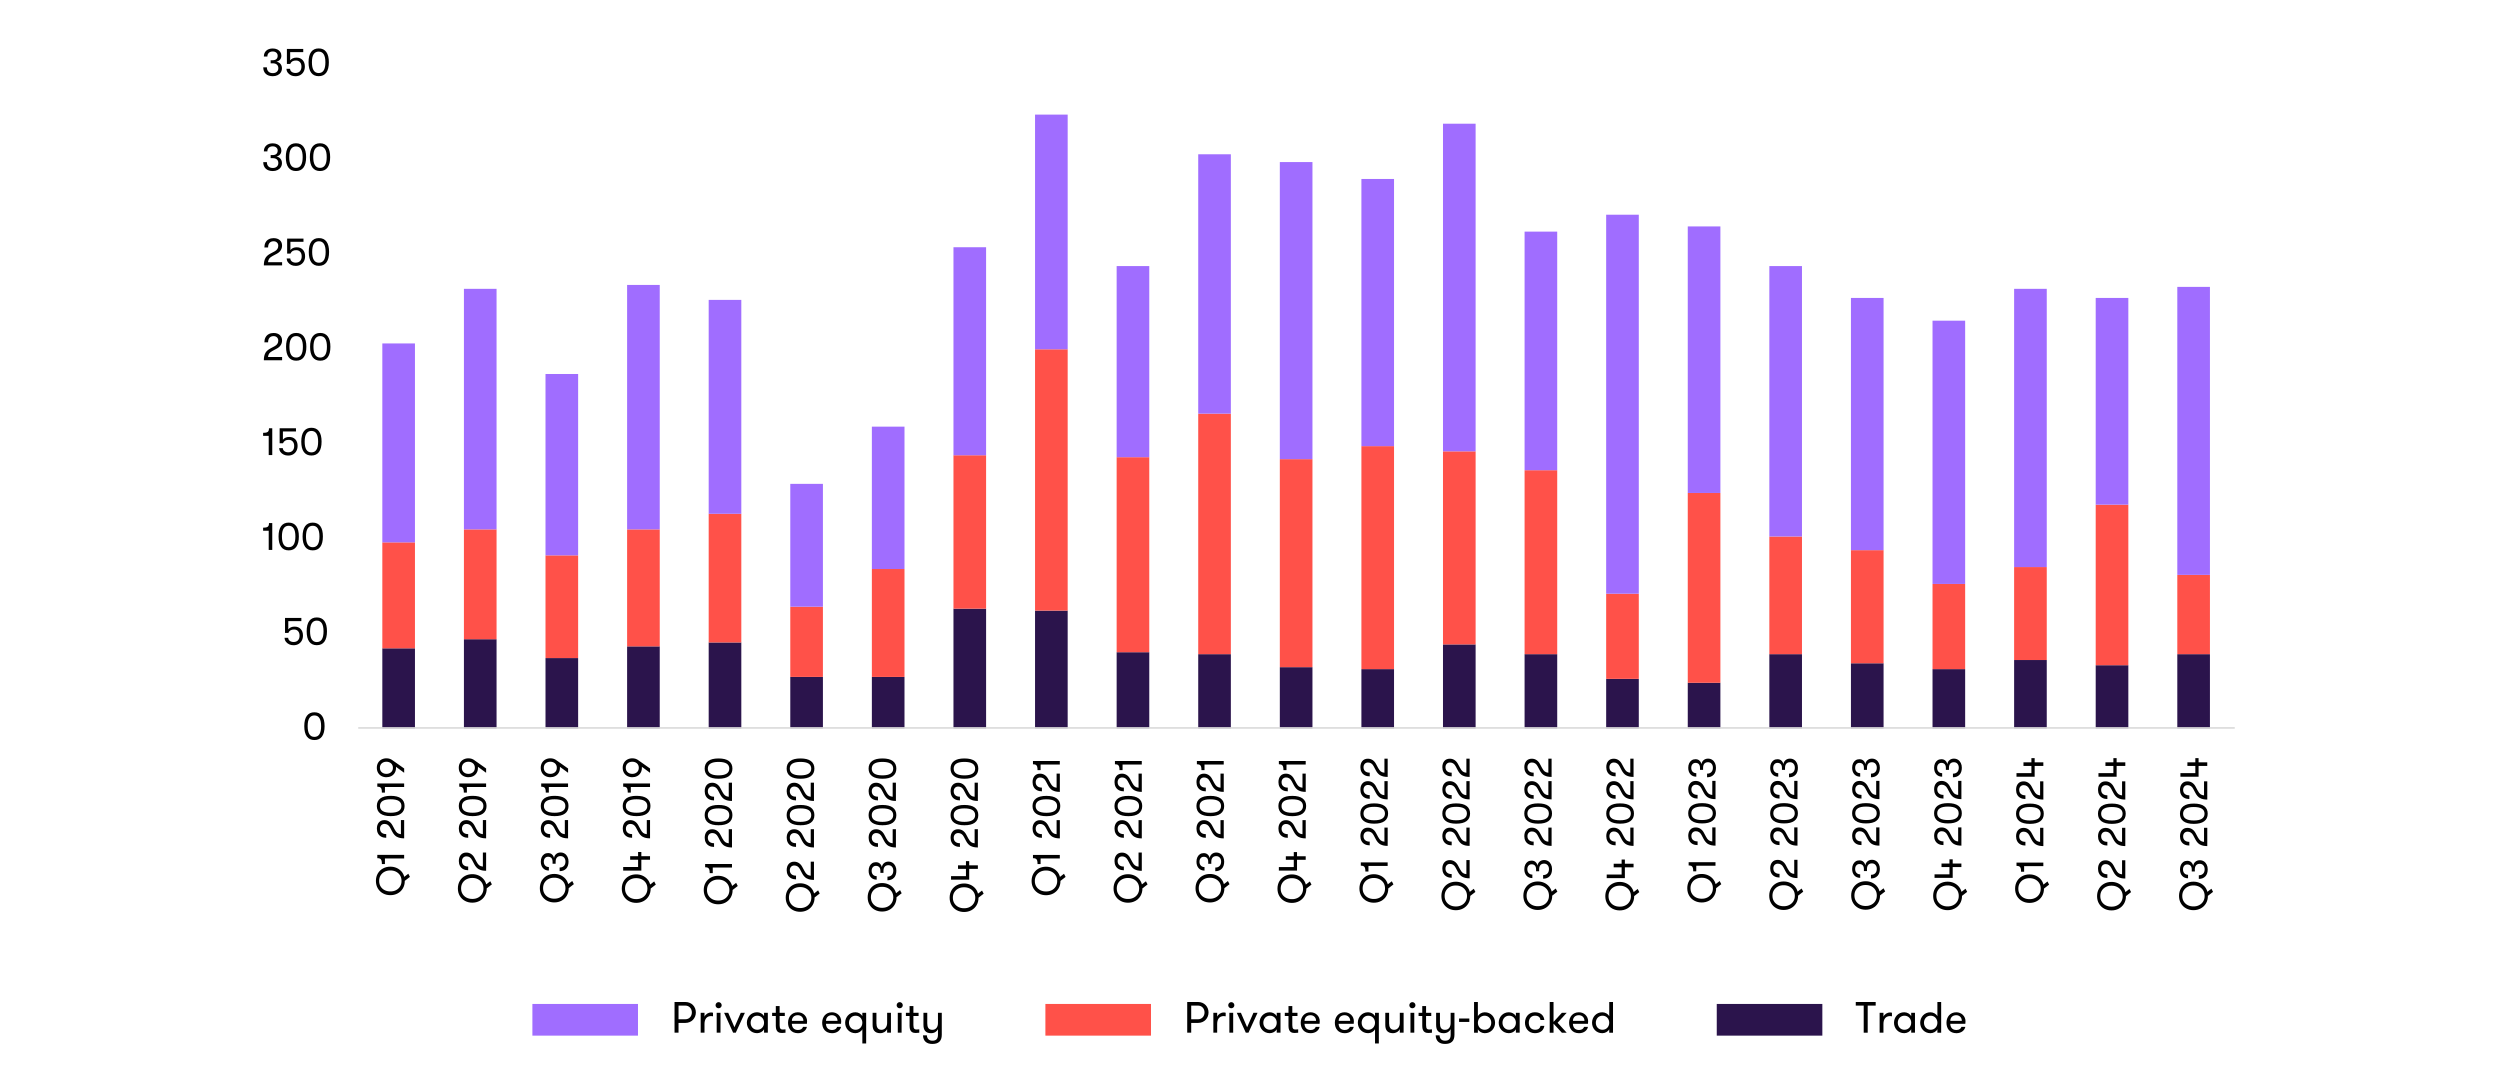 <?xml version="1.0" encoding="UTF-8"?>
<svg id="Layer_1" data-name="Layer 1" xmlns="http://www.w3.org/2000/svg" viewBox="0 0 1140 489">
  <defs>
    <style>
      .cls-1, .cls-2, .cls-3 {
        fill-rule: evenodd;
      }

      .cls-1, .cls-4 {
        fill: #2b144c;
      }

      .cls-2, .cls-5 {
        fill: #a06dff;
      }

      .cls-6 {
        fill: none;
        stroke: #d9d9d9;
        stroke-linejoin: round;
        stroke-width: .75px;
      }

      .cls-3, .cls-7 {
        fill: #ff5149;
      }
    </style>
  </defs>
  <path class="cls-4" d="M174.34,295.63h14.88v36.46h-14.88v-36.46h0ZM211.55,291.48h14.88v40.61h-14.88v-40.61h0ZM248.75,300.08h14.88v32.01h-14.88v-32.01h0ZM285.96,294.74h14.88v37.35h-14.88v-37.35h0ZM323.16,292.96h14.88v39.13h-14.88v-39.13h0ZM360.37,308.67h14.88v23.42h-14.88v-23.42h0ZM397.57,308.67h14.88v23.42h-14.88v-23.42h0ZM434.78,277.55h14.88v54.54h-14.88v-54.54h0ZM471.98,278.44h14.88v53.65h-14.88v-53.65h0ZM509.19,297.41h14.88v34.68h-14.88v-34.68h0ZM546.39,298.3h14.88v33.79h-14.88v-33.79h0ZM583.6,304.23h14.88v27.86h-14.88v-27.86h0ZM620.8,305.12h14.88v26.98h-14.88v-26.98h0ZM658,293.85h14.88v38.24h-14.88v-38.24h0ZM695.21,298.3h14.88v33.79h-14.88v-33.79h0ZM732.41,309.56h14.88v22.53h-14.88v-22.53h0ZM769.62,311.34h14.88v20.75h-14.88v-20.75h0ZM806.82,298.3h14.88v33.79h-14.88v-33.79h0ZM844.03,302.45h14.88v29.64h-14.88v-29.64h0ZM881.23,305.12h14.88v26.98h-14.88v-26.98h0ZM918.44,300.97h14.88v31.12h-14.88v-31.12h0ZM955.64,303.34h14.88v28.75h-14.88v-28.75h0ZM992.85,298.3h14.88v33.79h-14.88v-33.79h0Z"/>
  <path class="cls-7" d="M174.34,247.31h14.88v48.32h-14.88v-48.32h0ZM211.55,241.39h14.88v50.1h-14.88v-50.1h0ZM248.75,253.24h14.88v46.84h-14.88v-46.84h0ZM285.96,241.39h14.88v53.36h-14.88v-53.36h0ZM323.16,234.27h14.88v58.69h-14.88v-58.69h0ZM360.37,276.66h14.88v32.01h-14.88v-32.01h0ZM397.57,259.47h14.88v49.21h-14.88v-49.21h0ZM434.78,207.59h14.88v69.96h-14.88v-69.96h0ZM471.98,159.27h14.88v119.16h-14.88v-119.16h0ZM509.19,208.48h14.88v88.93h-14.88v-88.93h0ZM546.39,188.62h14.88v109.68h-14.88v-109.68h0ZM583.6,209.37h14.88v94.86h-14.88v-94.86h0ZM620.8,203.44h14.88v101.68h-14.88v-101.68h0ZM658,205.81h14.88v88.04h-14.88v-88.04h0ZM695.21,214.41h14.88v83.89h-14.88v-83.89h0ZM732.41,270.73h14.88v38.83h-14.88v-38.83h0ZM769.62,224.79h14.88v86.56h-14.88v-86.56h0ZM806.82,244.65h14.88v53.65h-14.88v-53.65h0ZM844.03,250.87h14.88v51.58h-14.88v-51.58h0ZM881.23,266.29h14.88v38.83h-14.88v-38.83h0ZM918.44,258.58h14.88v42.39h-14.88v-42.39h0ZM955.64,230.12h14.88v73.22h-14.88v-73.22h0ZM992.85,262.14h14.88v36.16h-14.88v-36.16h0Z"/>
  <path class="cls-5" d="M174.34,156.61h14.88v90.71h-14.88v-90.71h0ZM211.55,131.71h14.88v109.68h-14.88v-109.68h0ZM248.75,170.54h14.88v82.7h-14.88v-82.7h0ZM285.96,129.93h14.88v111.46h-14.88v-111.46h0ZM323.16,136.75h14.88v97.53h-14.88v-97.53h0ZM360.37,220.64h14.88v56.02h-14.88v-56.02h0ZM397.57,194.55h14.88v64.92h-14.88v-64.92h0ZM434.78,112.74h14.88v94.86h-14.88v-94.86h0ZM471.98,52.26h14.88v107.01h-14.88V52.26h0ZM509.19,121.33h14.88v87.15h-14.88v-87.15h0ZM546.39,70.35h14.88v118.27h-14.88v-118.27h0ZM583.6,73.9h14.88v135.47h-14.88V73.9h0ZM620.8,81.61h14.88v121.83h-14.88v-121.83h0ZM658,56.41h14.88v149.4h-14.88V56.41h0ZM695.21,105.62h14.88v108.79h-14.88v-108.79h0ZM732.41,97.91h14.88v172.82h-14.88V97.91h0ZM769.62,103.25h14.88v121.54h-14.88v-121.54h0ZM806.82,121.33h14.88v123.31h-14.88v-123.31h0ZM844.03,135.86h14.88v115.01h-14.88v-115.01h0ZM881.23,146.23h14.88v120.05h-14.88v-120.05h0ZM918.44,131.71h14.88v126.87h-14.88v-126.87h0ZM955.64,135.86h14.88v94.26h-14.88v-94.26h0ZM992.85,130.82h14.88v131.32h-14.88v-131.32h0Z"/>
  <line class="cls-6" x1="163.34" y1="331.94" x2="1019.05" y2="331.94"/>
  <path d="M139.93,335.85c-.79-1.07-1.18-2.65-1.18-4.73s.39-3.63,1.18-4.71c.79-1.07,1.93-1.61,3.45-1.61s2.66.54,3.45,1.61c.79,1.07,1.18,2.64,1.18,4.71s-.39,3.65-1.18,4.73c-.79,1.07-1.93,1.61-3.45,1.61s-2.66-.54-3.45-1.61ZM146.43,331.12c0-3.25-1.02-4.88-3.06-4.88s-3.08,1.63-3.08,4.88,1.03,4.9,3.08,4.9,3.06-1.63,3.06-4.9Z"/>
  <g>
    <path d="M131.81,293.78c-.61-.29-1.1-.69-1.47-1.2-.37-.51-.57-1.09-.6-1.74h1.66c.04.59.29,1.05.75,1.4.46.34,1.05.51,1.75.51.84,0,1.5-.26,1.98-.77.48-.52.72-1.22.72-2.11s-.22-1.55-.67-2.05c-.44-.5-1.05-.76-1.82-.76-.67,0-1.22.12-1.64.37-.42.25-.75.65-.99,1.2h-1.51v-6.86h7.45v1.46h-5.96v3.78c.31-.42.71-.74,1.21-.95.49-.22,1.04-.32,1.66-.32,1.18,0,2.11.37,2.8,1.11.69.74,1.03,1.73,1.03,2.98,0,.84-.18,1.59-.53,2.26-.35.67-.86,1.19-1.5,1.57-.65.38-1.4.57-2.27.57-.76,0-1.44-.14-2.05-.43Z"/>
    <path d="M141.02,292.6c-.79-1.07-1.18-2.65-1.18-4.73s.39-3.63,1.18-4.71c.79-1.07,1.93-1.61,3.45-1.61s2.66.54,3.45,1.61c.79,1.07,1.18,2.64,1.18,4.71s-.39,3.65-1.18,4.73c-.79,1.07-1.93,1.61-3.45,1.61s-2.66-.54-3.45-1.61ZM147.53,287.88c0-3.25-1.02-4.88-3.06-4.88s-3.08,1.63-3.08,4.88,1.03,4.9,3.08,4.9,3.06-1.63,3.06-4.9Z"/>
  </g>
  <g>
    <path d="M122.54,242.01h-2.56v-1.39c.73,0,1.29-.07,1.67-.2.38-.13.65-.34.79-.64.14-.29.22-.71.22-1.25h1.49v12.24h-1.62v-8.77Z"/>
    <path d="M128.2,249.36c-.79-1.07-1.18-2.65-1.18-4.73s.39-3.63,1.18-4.71c.79-1.07,1.93-1.61,3.45-1.61s2.66.54,3.45,1.61c.79,1.07,1.18,2.64,1.18,4.71s-.39,3.65-1.18,4.73c-.79,1.07-1.93,1.61-3.45,1.61s-2.66-.54-3.45-1.61ZM134.7,244.63c0-3.25-1.02-4.88-3.06-4.88s-3.08,1.63-3.08,4.88,1.03,4.9,3.08,4.9,3.06-1.63,3.06-4.9Z"/>
    <path d="M139.16,249.36c-.79-1.07-1.18-2.65-1.18-4.73s.39-3.63,1.18-4.71c.79-1.07,1.93-1.61,3.45-1.61s2.66.54,3.45,1.61c.79,1.07,1.18,2.64,1.18,4.71s-.39,3.65-1.18,4.73c-.79,1.07-1.93,1.61-3.45,1.61s-2.66-.54-3.45-1.61ZM145.67,244.63c0-3.25-1.02-4.88-3.06-4.88s-3.08,1.63-3.08,4.88,1.03,4.9,3.08,4.9,3.06-1.63,3.06-4.9Z"/>
  </g>
  <g>
    <path d="M122.54,198.76h-2.56v-1.39c.73,0,1.29-.07,1.67-.2.38-.13.65-.34.79-.64.14-.29.22-.71.22-1.25h1.49v12.24h-1.62v-8.77Z"/>
    <path d="M129.36,207.29c-.61-.29-1.1-.69-1.47-1.2-.37-.51-.57-1.09-.6-1.74h1.66c.04.59.29,1.05.75,1.4.46.34,1.05.51,1.75.51.84,0,1.5-.26,1.98-.77.48-.52.72-1.22.72-2.11s-.22-1.55-.67-2.05c-.44-.5-1.05-.76-1.82-.76-.67,0-1.22.12-1.64.37-.42.25-.75.65-.99,1.2h-1.51v-6.86h7.45v1.46h-5.96v3.78c.31-.42.71-.74,1.21-.95.49-.22,1.04-.32,1.66-.32,1.18,0,2.11.37,2.8,1.11.69.74,1.03,1.73,1.03,2.98,0,.84-.18,1.59-.53,2.26-.35.67-.86,1.19-1.5,1.57-.65.38-1.4.57-2.27.57-.76,0-1.44-.14-2.05-.43Z"/>
    <path d="M138.56,206.11c-.79-1.07-1.18-2.65-1.18-4.73s.39-3.63,1.18-4.71c.79-1.07,1.93-1.61,3.45-1.61s2.66.54,3.45,1.61c.79,1.07,1.18,2.64,1.18,4.71s-.39,3.65-1.18,4.73c-.79,1.07-1.93,1.61-3.45,1.61s-2.66-.54-3.45-1.61ZM145.07,201.39c0-3.25-1.02-4.88-3.06-4.88s-3.08,1.63-3.08,4.88,1.03,4.9,3.08,4.9,3.06-1.63,3.06-4.9Z"/>
  </g>
  <g>
    <path d="M120.99,160.99c.47-.84,1.25-1.54,2.34-2.11l1.87-.99c1.13-.59,1.69-1.44,1.69-2.56,0-.61-.2-1.11-.59-1.49-.4-.38-.91-.57-1.55-.57-.79,0-1.41.25-1.84.74-.44.49-.66,1.19-.66,2.09h-1.69c0-.85.17-1.6.51-2.25.34-.65.83-1.15,1.47-1.49.64-.35,1.37-.52,2.21-.52,1.19,0,2.13.31,2.83.92.7.61,1.04,1.45,1.04,2.5,0,.77-.2,1.47-.61,2.11-.41.64-1,1.16-1.78,1.58l-1.85.99c-.76.41-1.29.81-1.59,1.21-.31.4-.5.95-.58,1.65h6.43v1.48h-8.33c0-1.36.23-2.45.7-3.29Z"/>
    <path d="M131.62,162.87c-.79-1.07-1.18-2.65-1.18-4.73s.39-3.63,1.18-4.71c.79-1.07,1.93-1.61,3.45-1.61s2.66.54,3.45,1.61c.79,1.07,1.18,2.64,1.18,4.71s-.39,3.65-1.18,4.73c-.79,1.07-1.93,1.61-3.45,1.61s-2.66-.54-3.45-1.61ZM138.12,158.14c0-3.25-1.02-4.88-3.06-4.88s-3.08,1.63-3.08,4.88,1.03,4.9,3.08,4.9,3.06-1.63,3.06-4.9Z"/>
    <path d="M142.58,162.87c-.79-1.07-1.18-2.65-1.18-4.73s.39-3.63,1.18-4.71c.79-1.07,1.93-1.61,3.45-1.61s2.66.54,3.45,1.61c.79,1.07,1.18,2.64,1.18,4.71s-.39,3.65-1.18,4.73c-.79,1.07-1.93,1.61-3.45,1.61s-2.66-.54-3.45-1.61ZM149.08,158.14c0-3.25-1.02-4.88-3.06-4.88s-3.08,1.63-3.08,4.88,1.03,4.9,3.08,4.9,3.06-1.63,3.06-4.9Z"/>
  </g>
  <g>
    <path d="M120.99,117.74c.47-.84,1.25-1.54,2.34-2.11l1.87-.99c1.13-.59,1.69-1.44,1.69-2.56,0-.61-.2-1.11-.59-1.49-.4-.38-.91-.57-1.55-.57-.79,0-1.41.25-1.84.74-.44.49-.66,1.19-.66,2.09h-1.69c0-.85.17-1.6.51-2.25.34-.65.83-1.15,1.47-1.49.64-.35,1.37-.52,2.21-.52,1.19,0,2.13.31,2.83.92.7.61,1.04,1.45,1.04,2.5,0,.77-.2,1.47-.61,2.11-.41.64-1,1.16-1.78,1.58l-1.85.99c-.76.41-1.29.81-1.59,1.21-.31.4-.5.95-.58,1.65h6.43v1.48h-8.33c0-1.36.23-2.45.7-3.29Z"/>
    <path d="M132.78,120.8c-.61-.29-1.1-.69-1.47-1.2-.37-.51-.57-1.09-.6-1.74h1.66c.04.59.29,1.05.75,1.4.46.34,1.05.51,1.75.51.84,0,1.5-.26,1.98-.77.48-.52.72-1.22.72-2.11s-.22-1.55-.67-2.05c-.44-.5-1.05-.76-1.82-.76-.67,0-1.22.12-1.64.37-.42.25-.75.65-.99,1.2h-1.51v-6.86h7.45v1.46h-5.96v3.78c.31-.42.71-.74,1.21-.95.49-.22,1.04-.32,1.66-.32,1.18,0,2.11.37,2.8,1.11.69.74,1.03,1.73,1.03,2.98,0,.84-.18,1.59-.53,2.26-.35.67-.86,1.19-1.5,1.57-.65.38-1.4.57-2.27.57-.76,0-1.44-.14-2.05-.43Z"/>
    <path d="M141.98,119.62c-.79-1.07-1.18-2.65-1.18-4.73s.39-3.63,1.18-4.71c.79-1.07,1.93-1.61,3.45-1.61s2.66.54,3.45,1.61c.79,1.07,1.18,2.64,1.18,4.71s-.39,3.65-1.18,4.73c-.79,1.07-1.93,1.61-3.45,1.61s-2.66-.54-3.45-1.61ZM148.49,114.9c0-3.25-1.02-4.88-3.06-4.88s-3.08,1.63-3.08,4.88,1.03,4.9,3.08,4.9,3.06-1.63,3.06-4.9Z"/>
  </g>
  <g>
    <path d="M121.2,76.92c-.77-.71-1.16-1.71-1.16-2.98h1.66c0,.84.24,1.49.72,1.96.48.47,1.15.7,2,.7.74,0,1.35-.2,1.81-.61.46-.41.69-.95.69-1.62,0-.72-.22-1.27-.67-1.67-.44-.39-1.09-.58-1.93-.58h-.9v-1.4h.92c.74,0,1.31-.18,1.7-.53.39-.35.58-.86.58-1.52,0-.58-.21-1.04-.62-1.4-.41-.36-.96-.54-1.63-.54-.74,0-1.34.21-1.78.62-.44.41-.67.98-.67,1.68h-1.6c0-1.12.37-2.01,1.1-2.67.73-.67,1.72-1,2.95-1,.77,0,1.45.14,2.04.41s1.06.66,1.39,1.16.5,1.08.5,1.74c0,.7-.19,1.28-.58,1.74-.38.46-.94.79-1.67.98.74.1,1.35.42,1.82.98.47.56.7,1.23.7,2.01,0,.71-.18,1.33-.53,1.88-.35.55-.85.97-1.48,1.28-.63.31-1.35.46-2.15.46-1.37,0-2.44-.36-3.21-1.07Z"/>
    <path d="M131.51,76.38c-.79-1.07-1.18-2.65-1.18-4.73s.39-3.63,1.18-4.71c.79-1.07,1.93-1.61,3.45-1.61s2.66.54,3.45,1.61c.79,1.07,1.18,2.64,1.18,4.71s-.39,3.65-1.18,4.73c-.79,1.07-1.93,1.61-3.45,1.61s-2.66-.54-3.45-1.61ZM138.02,71.65c0-3.25-1.02-4.88-3.06-4.88s-3.08,1.63-3.08,4.88,1.03,4.9,3.08,4.9,3.06-1.63,3.06-4.9Z"/>
    <path d="M142.47,76.38c-.79-1.07-1.18-2.65-1.18-4.73s.39-3.63,1.18-4.71c.79-1.07,1.93-1.61,3.45-1.61s2.66.54,3.45,1.61c.79,1.07,1.18,2.64,1.18,4.71s-.39,3.65-1.18,4.73c-.79,1.07-1.93,1.61-3.45,1.61s-2.66-.54-3.45-1.61ZM148.98,71.65c0-3.25-1.02-4.88-3.06-4.88s-3.08,1.63-3.08,4.88,1.03,4.9,3.08,4.9,3.06-1.63,3.06-4.9Z"/>
  </g>
  <g>
    <path d="M121.2,33.67c-.77-.71-1.16-1.71-1.16-2.98h1.66c0,.84.24,1.49.72,1.96.48.47,1.15.7,2,.7.74,0,1.35-.2,1.81-.61.46-.41.69-.95.69-1.62,0-.72-.22-1.27-.67-1.67-.44-.39-1.09-.58-1.93-.58h-.9v-1.4h.92c.74,0,1.31-.18,1.7-.53.39-.35.58-.86.58-1.52,0-.58-.21-1.04-.62-1.4-.41-.36-.96-.54-1.63-.54-.74,0-1.34.21-1.78.62-.44.41-.67.98-.67,1.68h-1.6c0-1.12.37-2.01,1.1-2.67.73-.67,1.72-1,2.95-1,.77,0,1.45.14,2.04.41s1.06.66,1.39,1.16.5,1.08.5,1.74c0,.7-.19,1.28-.58,1.74-.38.46-.94.79-1.67.98.74.1,1.35.42,1.82.98.47.56.7,1.23.7,2.01,0,.71-.18,1.33-.53,1.88-.35.55-.85.97-1.48,1.28-.63.31-1.35.46-2.15.46-1.37,0-2.44-.36-3.21-1.07Z"/>
    <path d="M132.67,34.31c-.61-.29-1.1-.69-1.47-1.2-.37-.51-.57-1.09-.6-1.74h1.66c.04.59.29,1.05.75,1.4.46.34,1.05.51,1.75.51.84,0,1.5-.26,1.98-.77.48-.52.72-1.22.72-2.11s-.22-1.55-.67-2.05c-.44-.5-1.05-.76-1.82-.76-.67,0-1.22.12-1.64.37-.42.25-.75.65-.99,1.2h-1.51v-6.86h7.45v1.46h-5.96v3.78c.31-.42.71-.74,1.21-.95.49-.22,1.04-.32,1.66-.32,1.18,0,2.11.37,2.8,1.11.69.74,1.03,1.73,1.03,2.98,0,.84-.18,1.59-.53,2.26-.35.67-.86,1.19-1.5,1.57-.65.38-1.4.57-2.27.57-.76,0-1.44-.14-2.05-.43Z"/>
    <path d="M141.88,33.13c-.79-1.07-1.18-2.65-1.18-4.73s.39-3.63,1.18-4.71c.79-1.07,1.93-1.61,3.45-1.61s2.66.54,3.45,1.61c.79,1.07,1.18,2.64,1.18,4.71s-.39,3.65-1.18,4.73c-.79,1.07-1.93,1.61-3.45,1.61s-2.66-.54-3.45-1.61ZM148.38,28.41c0-3.25-1.02-4.88-3.06-4.88s-3.08,1.63-3.08,4.88,1.03,4.9,3.08,4.9,3.06-1.63,3.06-4.9Z"/>
  </g>
  <g>
    <path d="M184.58,401.66v.04c0,1.31-.3,2.45-.89,3.44-.59.98-1.39,1.74-2.39,2.27-1,.53-2.1.79-3.3.79s-2.3-.26-3.3-.79c-1-.53-1.8-1.28-2.39-2.27-.59-.98-.89-2.13-.89-3.44s.3-2.45.89-3.44c.59-.98,1.39-1.74,2.39-2.27,1-.53,2.1-.79,3.3-.79,1,0,1.93.19,2.8.56.87.37,1.62.91,2.24,1.6.62.7,1.06,1.52,1.31,2.48l1.84-1.42.74,1.44-2.34,1.8ZM182.41,399.14c-.46-.72-1.08-1.27-1.85-1.66-.77-.38-1.63-.57-2.56-.56-.94-.01-1.79.17-2.57.56-.77.38-1.39.94-1.85,1.66-.46.72-.69,1.57-.69,2.56s.23,1.84.69,2.56c.46.73,1.08,1.28,1.85,1.67.77.38,1.63.57,2.57.56.94.01,1.79-.17,2.56-.56.77-.38,1.39-.94,1.85-1.67.46-.73.69-1.58.69-2.56s-.23-1.84-.69-2.56Z"/>
    <path d="M175.53,391.44v2.56h-1.39c0-.73-.07-1.29-.2-1.67-.13-.38-.34-.65-.64-.79-.29-.14-.71-.22-1.25-.22v-1.49h12.24v1.62h-8.77Z"/>
    <path d="M181,381.61c-.84-.47-1.54-1.25-2.11-2.34l-.99-1.87c-.59-1.13-1.44-1.69-2.56-1.69-.61,0-1.11.2-1.48.59s-.57.91-.57,1.55c0,.79.25,1.41.74,1.84.49.44,1.19.66,2.09.66v1.69c-.85,0-1.6-.17-2.25-.51-.65-.34-1.15-.83-1.49-1.47-.35-.64-.52-1.37-.52-2.21,0-1.19.31-2.13.92-2.83.61-.7,1.45-1.04,2.5-1.04.77,0,1.47.2,2.11.61.64.41,1.16,1,1.58,1.78l.99,1.85c.41.76.81,1.29,1.21,1.59.4.31.95.5,1.65.58v-6.43h1.48v8.33c-1.36,0-2.45-.23-3.29-.7Z"/>
    <path d="M182.88,370.98c-1.07.79-2.65,1.18-4.72,1.18s-3.63-.39-4.71-1.18c-1.07-.79-1.61-1.94-1.61-3.45s.54-2.66,1.61-3.45c1.07-.79,2.64-1.18,4.71-1.18s3.65.39,4.72,1.18c1.07.79,1.61,1.94,1.61,3.45s-.54,2.66-1.61,3.45ZM178.15,364.47c-3.25,0-4.88,1.02-4.88,3.06s1.63,3.08,4.88,3.08,4.9-1.03,4.9-3.08-1.63-3.06-4.9-3.06Z"/>
    <path d="M175.53,358.86v2.56h-1.39c0-.73-.07-1.29-.2-1.67-.13-.38-.34-.65-.64-.79-.29-.14-.71-.22-1.25-.22v-1.49h12.24v1.62h-8.77Z"/>
    <path d="M172.41,347.82c.38-.65.91-1.15,1.58-1.5s1.4-.53,2.21-.53c1.09,0,2.03.31,2.81.92l5.29,3.73v1.96l-3.74-2.74c.01.1.02.25.02.45,0,.88-.19,1.64-.58,2.29-.38.65-.91,1.16-1.58,1.5-.67.35-1.41.52-2.22.52s-1.54-.17-2.21-.52c-.67-.35-1.19-.85-1.58-1.5-.38-.65-.58-1.42-.58-2.29s.19-1.64.58-2.29ZM174.08,352.13c.56.5,1.26.75,2.12.75s1.57-.25,2.13-.75c.56-.5.84-1.17.84-2.02s-.28-1.52-.84-2.02c-.56-.49-1.27-.74-2.13-.74s-1.56.25-2.12.74c-.56.49-.84,1.16-.84,2.02s.28,1.53.84,2.02Z"/>
  </g>
  <g>
    <path d="M221.95,405.08v.04c0,1.31-.3,2.45-.89,3.44-.59.98-1.39,1.74-2.39,2.27-1,.53-2.1.79-3.3.79s-2.3-.26-3.3-.79c-1-.53-1.8-1.28-2.39-2.27-.59-.98-.89-2.13-.89-3.44s.3-2.45.89-3.44c.59-.98,1.39-1.74,2.39-2.27,1-.53,2.1-.79,3.3-.79,1,0,1.93.19,2.8.56.87.37,1.62.91,2.24,1.6.62.7,1.06,1.52,1.31,2.48l1.84-1.42.74,1.44-2.34,1.8ZM219.78,402.56c-.46-.72-1.08-1.27-1.85-1.66-.77-.38-1.63-.57-2.56-.56-.94-.01-1.79.17-2.57.56-.77.38-1.39.94-1.85,1.66-.46.72-.69,1.57-.69,2.56s.23,1.84.69,2.56c.46.73,1.08,1.28,1.85,1.67.77.38,1.63.57,2.57.56.94.01,1.79-.17,2.56-.56.77-.38,1.39-.94,1.85-1.67.46-.73.69-1.58.69-2.56s-.23-1.84-.69-2.56Z"/>
    <path d="M218.37,396.4c-.84-.47-1.54-1.25-2.11-2.34l-.99-1.87c-.59-1.13-1.44-1.69-2.56-1.69-.61,0-1.11.2-1.48.59s-.57.91-.57,1.55c0,.79.25,1.41.74,1.84.49.44,1.19.66,2.09.66v1.69c-.85,0-1.6-.17-2.25-.51-.65-.34-1.15-.83-1.49-1.47-.35-.64-.52-1.37-.52-2.21,0-1.19.31-2.13.92-2.83.61-.7,1.45-1.04,2.5-1.04.77,0,1.47.2,2.11.61.64.41,1.16,1,1.58,1.78l.99,1.85c.41.76.81,1.29,1.21,1.59.4.31.95.5,1.65.58v-6.43h1.48v8.33c-1.36,0-2.45-.23-3.29-.7Z"/>
    <path d="M218.37,381.61c-.84-.47-1.54-1.25-2.11-2.34l-.99-1.87c-.59-1.13-1.44-1.69-2.56-1.69-.61,0-1.11.2-1.48.59s-.57.91-.57,1.55c0,.79.25,1.41.74,1.84.49.44,1.19.66,2.09.66v1.69c-.85,0-1.6-.17-2.25-.51-.65-.34-1.15-.83-1.49-1.47-.35-.64-.52-1.37-.52-2.21,0-1.19.31-2.13.92-2.83.61-.7,1.45-1.04,2.5-1.04.77,0,1.47.2,2.11.61.64.41,1.16,1,1.58,1.78l.99,1.85c.41.76.81,1.29,1.21,1.59.4.31.95.5,1.65.58v-6.43h1.48v8.33c-1.36,0-2.45-.23-3.29-.7Z"/>
    <path d="M220.25,370.98c-1.07.79-2.65,1.18-4.72,1.18s-3.63-.39-4.71-1.18c-1.07-.79-1.61-1.94-1.61-3.45s.54-2.66,1.61-3.45c1.07-.79,2.64-1.18,4.71-1.18s3.65.39,4.72,1.18c1.07.79,1.61,1.94,1.61,3.45s-.54,2.66-1.61,3.45ZM215.53,364.47c-3.25,0-4.88,1.02-4.88,3.06s1.63,3.08,4.88,3.08,4.9-1.03,4.9-3.08-1.63-3.06-4.9-3.06Z"/>
    <path d="M212.9,358.86v2.56h-1.39c0-.73-.07-1.29-.2-1.67-.13-.38-.34-.65-.64-.79-.29-.14-.71-.22-1.25-.22v-1.49h12.24v1.62h-8.77Z"/>
    <path d="M209.78,347.82c.38-.65.91-1.15,1.58-1.5s1.4-.53,2.21-.53c1.09,0,2.03.31,2.81.92l5.29,3.73v1.96l-3.74-2.74c.01.1.02.25.02.45,0,.88-.19,1.64-.58,2.29-.38.65-.91,1.16-1.58,1.5-.67.35-1.41.52-2.22.52s-1.54-.17-2.21-.52c-.67-.35-1.19-.85-1.58-1.5-.38-.65-.58-1.42-.58-2.29s.19-1.64.58-2.29ZM211.45,352.13c.56.5,1.26.75,2.12.75s1.57-.25,2.13-.75c.56-.5.84-1.17.84-2.02s-.28-1.52-.84-2.02c-.56-.49-1.27-.74-2.13-.74s-1.56.25-2.12.74c-.56.49-.84,1.16-.84,2.02s.28,1.53.84,2.02Z"/>
  </g>
  <g>
    <path d="M259.33,404.97v.04c0,1.31-.3,2.45-.89,3.44-.59.98-1.39,1.74-2.39,2.27-1,.53-2.1.79-3.3.79s-2.3-.26-3.3-.79c-1-.53-1.8-1.28-2.39-2.27-.59-.98-.89-2.13-.89-3.44s.3-2.45.89-3.44c.59-.98,1.39-1.74,2.39-2.27,1-.53,2.1-.79,3.3-.79,1,0,1.93.19,2.8.56.87.37,1.62.91,2.24,1.6.62.7,1.06,1.52,1.31,2.48l1.84-1.42.74,1.44-2.34,1.8ZM257.16,402.45c-.46-.72-1.08-1.27-1.85-1.66-.77-.38-1.63-.57-2.56-.56-.94-.01-1.79.17-2.57.56-.77.38-1.39.94-1.85,1.66-.46.72-.69,1.57-.69,2.56s.23,1.84.69,2.56c.46.73,1.08,1.28,1.85,1.67.77.38,1.63.57,2.57.56.94.01,1.79-.17,2.56-.56.77-.38,1.39-.94,1.85-1.67.46-.73.69-1.58.69-2.56s-.23-1.84-.69-2.56Z"/>
    <path d="M258.17,396.09c-.71.77-1.71,1.16-2.98,1.16v-1.66c.84,0,1.49-.24,1.96-.72.47-.48.7-1.15.7-2,0-.74-.2-1.35-.61-1.81s-.95-.69-1.62-.69c-.72,0-1.28.22-1.67.67-.39.44-.58,1.09-.58,1.93v.9h-1.4v-.92c0-.74-.18-1.31-.53-1.7-.35-.39-.86-.58-1.52-.58-.58,0-1.04.21-1.4.62-.36.41-.54.96-.54,1.63,0,.74.21,1.34.62,1.78s.98.67,1.68.67v1.6c-1.12,0-2.01-.37-2.67-1.1s-1-1.72-1-2.95c0-.77.14-1.45.41-2.04.28-.59.66-1.06,1.16-1.39.5-.33,1.08-.49,1.74-.49.7,0,1.28.19,1.74.58.46.38.79.94.98,1.67.1-.74.42-1.35.98-1.82.56-.47,1.23-.7,2.01-.7.71,0,1.33.18,1.88.53.55.35.97.85,1.28,1.48.31.63.46,1.35.46,2.15,0,1.37-.36,2.44-1.07,3.21Z"/>
    <path d="M255.74,381.61c-.84-.47-1.54-1.25-2.11-2.34l-.99-1.87c-.59-1.13-1.44-1.69-2.56-1.69-.61,0-1.11.2-1.48.59s-.57.91-.57,1.55c0,.79.25,1.41.74,1.84.49.44,1.19.66,2.09.66v1.69c-.85,0-1.6-.17-2.25-.51-.65-.34-1.15-.83-1.49-1.47-.35-.64-.52-1.37-.52-2.21,0-1.19.31-2.13.92-2.83.61-.7,1.45-1.04,2.5-1.04.77,0,1.47.2,2.11.61.64.41,1.16,1,1.58,1.78l.99,1.85c.41.76.81,1.29,1.21,1.59.4.31.95.5,1.65.58v-6.43h1.48v8.33c-1.36,0-2.45-.23-3.29-.7Z"/>
    <path d="M257.63,370.98c-1.07.79-2.65,1.18-4.72,1.18s-3.63-.39-4.71-1.18c-1.07-.79-1.61-1.94-1.61-3.45s.54-2.66,1.61-3.45c1.07-.79,2.64-1.18,4.71-1.18s3.65.39,4.72,1.18c1.07.79,1.61,1.94,1.61,3.45s-.54,2.66-1.61,3.45ZM252.9,364.47c-3.25,0-4.88,1.02-4.88,3.06s1.63,3.08,4.88,3.08,4.9-1.03,4.9-3.08-1.63-3.06-4.9-3.06Z"/>
    <path d="M250.27,358.86v2.56h-1.39c0-.73-.07-1.29-.2-1.67-.13-.38-.34-.65-.64-.79-.29-.14-.71-.22-1.25-.22v-1.49h12.24v1.62h-8.77Z"/>
    <path d="M247.16,347.82c.38-.65.91-1.15,1.58-1.5s1.4-.53,2.21-.53c1.09,0,2.03.31,2.81.92l5.29,3.73v1.96l-3.74-2.74c.01.1.02.25.02.45,0,.88-.19,1.64-.58,2.29-.38.65-.91,1.16-1.58,1.5-.67.35-1.41.52-2.22.52s-1.54-.17-2.21-.52c-.67-.35-1.19-.85-1.58-1.5-.38-.65-.58-1.42-.58-2.29s.19-1.64.58-2.29ZM248.82,352.13c.56.5,1.26.75,2.12.75s1.57-.25,2.13-.75c.56-.5.84-1.17.84-2.02s-.28-1.52-.84-2.02c-.56-.49-1.27-.74-2.13-.74s-1.56.25-2.12.74c-.56.49-.84,1.16-.84,2.02s.28,1.53.84,2.02Z"/>
  </g>
  <g>
    <path d="M296.7,405.17v.04c0,1.31-.3,2.45-.89,3.44-.59.98-1.39,1.74-2.39,2.27-1,.53-2.1.79-3.3.79s-2.3-.26-3.3-.79c-1-.53-1.8-1.28-2.39-2.27-.59-.98-.89-2.13-.89-3.44s.3-2.45.89-3.44c.59-.98,1.39-1.74,2.39-2.27,1-.53,2.1-.79,3.3-.79,1,0,1.93.19,2.8.56.87.37,1.62.91,2.24,1.6.62.7,1.06,1.52,1.31,2.48l1.84-1.42.74,1.44-2.34,1.8ZM294.53,402.65c-.46-.72-1.08-1.27-1.85-1.66-.77-.38-1.63-.57-2.56-.56-.94-.01-1.79.17-2.57.56-.77.38-1.39.94-1.85,1.66-.46.72-.69,1.57-.69,2.56s.23,1.84.69,2.56c.46.73,1.08,1.28,1.85,1.67.77.38,1.63.57,2.57.56.94.01,1.79-.17,2.56-.56.77-.38,1.39-.94,1.85-1.67.46-.73.69-1.58.69-2.56s-.23-1.84-.69-2.56Z"/>
    <path d="M284.17,396.98v-1.62h6.8v-3.31h-3.62v-1.62h3.62v-1.91h1.48v1.91h3.96v1.62h-3.96v4.93h-8.28Z"/>
    <path d="M293.12,381.61c-.84-.47-1.54-1.25-2.11-2.34l-.99-1.87c-.59-1.13-1.44-1.69-2.56-1.69-.61,0-1.11.2-1.48.59s-.57.91-.57,1.55c0,.79.25,1.41.74,1.84.49.44,1.19.66,2.09.66v1.69c-.85,0-1.6-.17-2.25-.51-.65-.34-1.15-.83-1.49-1.47-.35-.64-.52-1.37-.52-2.21,0-1.19.31-2.13.92-2.83.61-.7,1.45-1.04,2.5-1.04.77,0,1.47.2,2.11.61.64.41,1.16,1,1.58,1.78l.99,1.85c.41.76.81,1.29,1.21,1.59.4.31.95.5,1.65.58v-6.43h1.48v8.33c-1.36,0-2.45-.23-3.29-.7Z"/>
    <path d="M295,370.98c-1.07.79-2.65,1.18-4.72,1.18s-3.63-.39-4.71-1.18c-1.07-.79-1.61-1.94-1.61-3.45s.54-2.66,1.61-3.45c1.07-.79,2.64-1.18,4.71-1.18s3.65.39,4.72,1.18c1.07.79,1.61,1.94,1.61,3.45s-.54,2.66-1.61,3.45ZM290.27,364.47c-3.25,0-4.88,1.02-4.88,3.06s1.63,3.08,4.88,3.08,4.9-1.03,4.9-3.08-1.63-3.06-4.9-3.06Z"/>
    <path d="M287.65,358.86v2.56h-1.39c0-.73-.07-1.29-.2-1.67-.13-.38-.34-.65-.64-.79-.29-.14-.71-.22-1.25-.22v-1.49h12.24v1.62h-8.77Z"/>
    <path d="M284.53,347.82c.38-.65.91-1.15,1.58-1.5s1.4-.53,2.21-.53c1.09,0,2.03.31,2.81.92l5.29,3.73v1.96l-3.74-2.74c.01.1.02.25.02.45,0,.88-.19,1.64-.58,2.29-.38.65-.91,1.16-1.58,1.5-.67.35-1.41.52-2.22.52s-1.54-.17-2.21-.52c-.67-.35-1.19-.85-1.58-1.5-.38-.65-.58-1.42-.58-2.29s.19-1.64.58-2.29ZM286.2,352.13c.56.5,1.26.75,2.12.75s1.57-.25,2.13-.75c.56-.5.84-1.17.84-2.02s-.28-1.52-.84-2.02c-.56-.49-1.27-.74-2.13-.74s-1.56.25-2.12.74c-.56.49-.84,1.16-.84,2.02s.28,1.53.84,2.02Z"/>
  </g>
  <g>
    <path d="M334.07,405.82v.04c0,1.31-.3,2.45-.89,3.44-.59.98-1.39,1.74-2.39,2.27-1,.53-2.1.79-3.3.79s-2.3-.26-3.3-.79c-1-.53-1.8-1.28-2.39-2.27-.59-.98-.89-2.13-.89-3.44s.3-2.45.89-3.44c.59-.98,1.39-1.74,2.39-2.27,1-.53,2.1-.79,3.3-.79,1,0,1.93.19,2.8.56.87.37,1.62.91,2.24,1.6.62.7,1.06,1.52,1.31,2.48l1.84-1.42.74,1.44-2.34,1.8ZM331.91,403.3c-.46-.72-1.08-1.27-1.85-1.66-.77-.38-1.63-.57-2.56-.56-.94-.01-1.79.17-2.57.56-.77.38-1.39.94-1.85,1.66-.46.72-.69,1.57-.69,2.56s.23,1.84.69,2.56c.46.73,1.08,1.28,1.85,1.67.77.38,1.63.57,2.57.56.94.01,1.79-.17,2.56-.56.77-.38,1.39-.94,1.85-1.67.46-.73.69-1.58.69-2.56s-.23-1.84-.69-2.56Z"/>
    <path d="M325.02,395.59v2.56h-1.39c0-.73-.07-1.29-.2-1.67-.13-.38-.34-.65-.64-.79-.29-.14-.71-.22-1.25-.22v-1.49h12.24v1.62h-8.77Z"/>
    <path d="M330.49,385.77c-.84-.47-1.54-1.25-2.11-2.34l-.99-1.87c-.59-1.13-1.44-1.69-2.56-1.69-.61,0-1.11.2-1.48.59s-.57.91-.57,1.55c0,.79.25,1.41.74,1.84.49.44,1.19.66,2.09.66v1.69c-.85,0-1.6-.17-2.25-.51-.65-.34-1.15-.83-1.49-1.47-.35-.64-.52-1.37-.52-2.21,0-1.19.31-2.13.92-2.83.61-.7,1.45-1.04,2.5-1.04.77,0,1.47.2,2.11.61.64.41,1.16,1,1.58,1.78l.99,1.85c.41.76.81,1.29,1.21,1.59.4.31.95.5,1.65.58v-6.43h1.48v8.33c-1.36,0-2.45-.23-3.29-.7Z"/>
    <path d="M332.37,375.14c-1.07.79-2.65,1.18-4.72,1.18s-3.63-.39-4.71-1.18c-1.07-.79-1.61-1.94-1.61-3.45s.54-2.66,1.61-3.45c1.07-.79,2.64-1.18,4.71-1.18s3.65.39,4.72,1.18c1.07.79,1.61,1.94,1.61,3.45s-.54,2.66-1.61,3.45ZM327.65,368.63c-3.25,0-4.88,1.02-4.88,3.06s1.63,3.08,4.88,3.08,4.9-1.03,4.9-3.08-1.63-3.06-4.9-3.06Z"/>
    <path d="M330.49,364.56c-.84-.47-1.54-1.25-2.11-2.34l-.99-1.87c-.59-1.13-1.44-1.69-2.56-1.69-.61,0-1.11.2-1.48.59s-.57.91-.57,1.55c0,.79.25,1.41.74,1.84.49.44,1.19.66,2.09.66v1.69c-.85,0-1.6-.17-2.25-.51-.65-.34-1.15-.83-1.49-1.47-.35-.64-.52-1.37-.52-2.21,0-1.19.31-2.13.92-2.83.61-.7,1.45-1.04,2.5-1.04.77,0,1.47.2,2.11.61.64.41,1.16,1,1.58,1.78l.99,1.85c.41.76.81,1.29,1.21,1.59.4.31.95.5,1.65.58v-6.43h1.48v8.33c-1.36,0-2.45-.23-3.29-.7Z"/>
    <path d="M332.37,353.93c-1.07.79-2.65,1.18-4.72,1.18s-3.63-.39-4.71-1.18c-1.07-.79-1.61-1.94-1.61-3.45s.54-2.66,1.61-3.45c1.07-.79,2.64-1.18,4.71-1.18s3.65.39,4.72,1.18c1.07.79,1.61,1.94,1.61,3.45s-.54,2.66-1.61,3.45ZM327.65,347.43c-3.25,0-4.88,1.02-4.88,3.06s1.63,3.08,4.88,3.08,4.9-1.03,4.9-3.08-1.63-3.06-4.9-3.06Z"/>
  </g>
  <g>
    <path d="M371.45,409.24v.04c0,1.31-.3,2.45-.89,3.44-.59.98-1.39,1.74-2.39,2.27-1,.53-2.1.79-3.3.79s-2.3-.26-3.3-.79c-1-.53-1.8-1.28-2.39-2.27-.59-.98-.89-2.13-.89-3.44s.3-2.45.89-3.44c.59-.98,1.39-1.74,2.39-2.27,1-.53,2.1-.79,3.3-.79,1,0,1.93.19,2.8.56.87.37,1.62.91,2.24,1.6.62.7,1.06,1.52,1.31,2.48l1.84-1.42.74,1.44-2.34,1.8ZM369.28,406.72c-.46-.72-1.08-1.27-1.85-1.66-.77-.38-1.63-.57-2.56-.56-.94-.01-1.79.17-2.57.56-.77.38-1.39.94-1.85,1.66-.46.72-.69,1.57-.69,2.56s.23,1.84.69,2.56c.46.73,1.08,1.28,1.85,1.67.77.38,1.63.57,2.57.56.94.01,1.79-.17,2.56-.56.77-.38,1.39-.94,1.85-1.67.46-.73.69-1.58.69-2.56s-.23-1.84-.69-2.56Z"/>
    <path d="M367.87,400.56c-.84-.47-1.54-1.25-2.11-2.34l-.99-1.87c-.59-1.13-1.44-1.69-2.56-1.69-.61,0-1.11.2-1.48.59s-.57.91-.57,1.55c0,.79.25,1.41.74,1.84.49.44,1.19.66,2.09.66v1.69c-.85,0-1.6-.17-2.25-.51-.65-.34-1.15-.83-1.49-1.47-.35-.64-.52-1.37-.52-2.21,0-1.19.31-2.13.92-2.83.61-.7,1.45-1.04,2.5-1.04.77,0,1.47.2,2.11.61.64.41,1.16,1,1.58,1.78l.99,1.85c.41.76.81,1.29,1.21,1.59.4.31.95.5,1.65.58v-6.43h1.48v8.33c-1.36,0-2.45-.23-3.29-.7Z"/>
    <path d="M367.87,385.77c-.84-.47-1.54-1.25-2.11-2.34l-.99-1.87c-.59-1.13-1.44-1.69-2.56-1.69-.61,0-1.11.2-1.48.59s-.57.91-.57,1.55c0,.79.25,1.41.74,1.84.49.44,1.19.66,2.09.66v1.69c-.85,0-1.6-.17-2.25-.51-.65-.34-1.15-.83-1.49-1.47-.35-.64-.52-1.37-.52-2.21,0-1.19.31-2.13.92-2.83.61-.7,1.45-1.04,2.5-1.04.77,0,1.47.2,2.11.61.64.41,1.16,1,1.58,1.78l.99,1.85c.41.76.81,1.29,1.21,1.59.4.31.95.5,1.65.58v-6.43h1.48v8.33c-1.36,0-2.45-.23-3.29-.7Z"/>
    <path d="M369.75,375.14c-1.07.79-2.65,1.18-4.72,1.18s-3.63-.39-4.71-1.18c-1.07-.79-1.61-1.94-1.61-3.45s.54-2.66,1.61-3.45c1.07-.79,2.64-1.18,4.71-1.18s3.65.39,4.72,1.18c1.07.79,1.61,1.94,1.61,3.45s-.54,2.66-1.61,3.45ZM365.02,368.63c-3.25,0-4.88,1.02-4.88,3.06s1.63,3.08,4.88,3.08,4.9-1.03,4.9-3.08-1.63-3.06-4.9-3.06Z"/>
    <path d="M367.87,364.56c-.84-.47-1.54-1.25-2.11-2.34l-.99-1.87c-.59-1.13-1.44-1.69-2.56-1.69-.61,0-1.11.2-1.48.59s-.57.91-.57,1.55c0,.79.25,1.41.74,1.84.49.44,1.19.66,2.09.66v1.69c-.85,0-1.6-.17-2.25-.51-.65-.34-1.15-.83-1.49-1.47-.35-.64-.52-1.37-.52-2.21,0-1.19.31-2.13.92-2.83.61-.7,1.45-1.04,2.5-1.04.77,0,1.47.2,2.11.61.64.41,1.16,1,1.58,1.78l.99,1.85c.41.76.81,1.29,1.21,1.59.4.31.95.5,1.65.58v-6.43h1.48v8.33c-1.36,0-2.45-.23-3.29-.7Z"/>
    <path d="M369.75,353.93c-1.07.79-2.65,1.18-4.72,1.18s-3.63-.39-4.71-1.18c-1.07-.79-1.61-1.94-1.61-3.45s.54-2.66,1.61-3.45c1.07-.79,2.64-1.18,4.71-1.18s3.65.39,4.72,1.18c1.07.79,1.61,1.94,1.61,3.45s-.54,2.66-1.61,3.45ZM365.02,347.43c-3.25,0-4.88,1.02-4.88,3.06s1.63,3.08,4.88,3.08,4.9-1.03,4.9-3.08-1.63-3.06-4.9-3.06Z"/>
  </g>
  <g>
    <path d="M408.82,409.13v.04c0,1.31-.3,2.45-.89,3.44-.59.98-1.39,1.74-2.39,2.27-1,.53-2.1.79-3.3.79s-2.3-.26-3.3-.79c-1-.53-1.8-1.28-2.39-2.27-.59-.98-.89-2.13-.89-3.44s.3-2.45.89-3.44c.59-.98,1.39-1.74,2.39-2.27,1-.53,2.1-.79,3.3-.79,1,0,1.93.19,2.8.56.87.37,1.62.91,2.24,1.6.62.7,1.06,1.52,1.31,2.48l1.84-1.42.74,1.44-2.34,1.8ZM406.65,406.61c-.46-.72-1.08-1.27-1.85-1.66-.77-.38-1.63-.57-2.56-.56-.94-.01-1.79.17-2.57.56-.77.38-1.39.94-1.85,1.66-.46.72-.69,1.57-.69,2.56s.23,1.84.69,2.56c.46.73,1.08,1.28,1.85,1.67.77.38,1.63.57,2.57.56.94.01,1.79-.17,2.56-.56.77-.38,1.39-.94,1.85-1.67.46-.73.69-1.58.69-2.56s-.23-1.84-.69-2.56Z"/>
    <path d="M407.66,400.25c-.71.77-1.71,1.16-2.98,1.16v-1.66c.84,0,1.49-.24,1.96-.72.47-.48.7-1.15.7-2,0-.74-.2-1.35-.61-1.81s-.95-.69-1.62-.69c-.72,0-1.28.22-1.67.67-.39.44-.58,1.09-.58,1.93v.9h-1.4v-.92c0-.74-.18-1.31-.53-1.7-.35-.39-.86-.58-1.52-.58-.58,0-1.04.21-1.4.62-.36.41-.54.96-.54,1.63,0,.74.21,1.34.62,1.78s.98.67,1.68.67v1.6c-1.12,0-2.01-.37-2.67-1.1s-1-1.72-1-2.95c0-.77.14-1.45.41-2.04.28-.59.66-1.06,1.16-1.39.5-.33,1.08-.49,1.74-.49.7,0,1.28.19,1.74.58.46.38.79.94.98,1.67.1-.74.42-1.35.98-1.82.56-.47,1.23-.7,2.01-.7.71,0,1.33.18,1.88.53.55.35.97.85,1.28,1.48.31.63.46,1.35.46,2.15,0,1.37-.36,2.44-1.07,3.21Z"/>
    <path d="M405.24,385.77c-.84-.47-1.54-1.25-2.11-2.34l-.99-1.87c-.59-1.13-1.44-1.69-2.56-1.69-.61,0-1.11.2-1.48.59s-.57.91-.57,1.55c0,.79.25,1.41.74,1.84.49.44,1.19.66,2.09.66v1.69c-.85,0-1.6-.17-2.25-.51-.65-.34-1.15-.83-1.49-1.47-.35-.64-.52-1.37-.52-2.21,0-1.19.31-2.13.92-2.83.61-.7,1.45-1.04,2.5-1.04.77,0,1.47.2,2.11.61.64.41,1.16,1,1.58,1.78l.99,1.85c.41.76.81,1.29,1.21,1.59.4.31.95.5,1.65.58v-6.43h1.48v8.33c-1.36,0-2.45-.23-3.29-.7Z"/>
    <path d="M407.12,375.14c-1.07.79-2.65,1.18-4.72,1.18s-3.63-.39-4.71-1.18c-1.07-.79-1.61-1.94-1.61-3.45s.54-2.66,1.61-3.45c1.07-.79,2.64-1.18,4.71-1.18s3.65.39,4.72,1.18c1.07.79,1.61,1.94,1.61,3.45s-.54,2.66-1.61,3.45ZM402.4,368.63c-3.25,0-4.88,1.02-4.88,3.06s1.63,3.08,4.88,3.08,4.9-1.03,4.9-3.08-1.63-3.06-4.9-3.06Z"/>
    <path d="M405.24,364.56c-.84-.47-1.54-1.25-2.11-2.34l-.99-1.87c-.59-1.13-1.44-1.69-2.56-1.69-.61,0-1.11.2-1.48.59s-.57.91-.57,1.55c0,.79.25,1.41.74,1.84.49.44,1.19.66,2.09.66v1.69c-.85,0-1.6-.17-2.25-.51-.65-.34-1.15-.83-1.49-1.47-.35-.64-.52-1.37-.52-2.21,0-1.19.31-2.13.92-2.83.61-.7,1.45-1.04,2.5-1.04.77,0,1.47.2,2.11.61.64.41,1.16,1,1.58,1.78l.99,1.85c.41.76.81,1.29,1.21,1.59.4.31.95.5,1.65.58v-6.43h1.48v8.33c-1.36,0-2.45-.23-3.29-.7Z"/>
    <path d="M407.12,353.93c-1.07.79-2.65,1.18-4.72,1.18s-3.63-.39-4.71-1.18c-1.07-.79-1.61-1.94-1.61-3.45s.54-2.66,1.61-3.45c1.07-.79,2.64-1.18,4.71-1.18s3.65.39,4.72,1.18c1.07.79,1.61,1.94,1.61,3.45s-.54,2.66-1.61,3.45ZM402.4,347.43c-3.25,0-4.88,1.02-4.88,3.06s1.63,3.08,4.88,3.08,4.9-1.03,4.9-3.08-1.63-3.06-4.9-3.06Z"/>
  </g>
  <g>
    <path d="M446.2,409.33v.04c0,1.31-.3,2.45-.89,3.44-.59.98-1.39,1.74-2.39,2.27-1,.53-2.1.79-3.3.79s-2.3-.26-3.3-.79c-1-.53-1.8-1.28-2.39-2.27-.59-.98-.89-2.13-.89-3.44s.3-2.45.89-3.44c.59-.98,1.39-1.74,2.39-2.27,1-.53,2.1-.79,3.3-.79,1,0,1.93.19,2.8.56.87.37,1.62.91,2.24,1.6.62.7,1.06,1.52,1.31,2.48l1.84-1.42.74,1.44-2.34,1.8ZM444.03,406.81c-.46-.72-1.08-1.27-1.85-1.66-.77-.38-1.63-.57-2.56-.56-.94-.01-1.79.17-2.57.56-.77.38-1.39.94-1.85,1.66-.46.72-.69,1.57-.69,2.56s.23,1.84.69,2.56c.46.73,1.08,1.28,1.85,1.67.77.38,1.63.57,2.57.56.94.01,1.79-.17,2.56-.56.77-.38,1.39-.94,1.85-1.67.46-.73.69-1.58.69-2.56s-.23-1.84-.69-2.56Z"/>
    <path d="M433.67,401.14v-1.62h6.8v-3.31h-3.62v-1.62h3.62v-1.91h1.48v1.91h3.96v1.62h-3.96v4.93h-8.28Z"/>
    <path d="M442.61,385.77c-.84-.47-1.54-1.25-2.11-2.34l-.99-1.87c-.59-1.13-1.44-1.69-2.56-1.69-.61,0-1.11.2-1.48.59s-.57.91-.57,1.55c0,.79.25,1.41.74,1.84.49.44,1.19.66,2.09.66v1.69c-.85,0-1.6-.17-2.25-.51-.65-.34-1.15-.83-1.49-1.47-.35-.64-.52-1.37-.52-2.21,0-1.19.31-2.13.92-2.83.61-.7,1.45-1.04,2.5-1.04.77,0,1.47.2,2.11.61.64.41,1.16,1,1.58,1.78l.99,1.85c.41.76.81,1.29,1.21,1.59.4.31.95.5,1.65.58v-6.43h1.48v8.33c-1.36,0-2.45-.23-3.29-.7Z"/>
    <path d="M444.49,375.14c-1.07.79-2.65,1.18-4.72,1.18s-3.63-.39-4.71-1.18c-1.07-.79-1.61-1.94-1.61-3.45s.54-2.66,1.61-3.45c1.07-.79,2.64-1.18,4.71-1.18s3.65.39,4.72,1.18c1.07.79,1.61,1.94,1.61,3.45s-.54,2.66-1.61,3.45ZM439.77,368.63c-3.25,0-4.88,1.02-4.88,3.06s1.63,3.08,4.88,3.08,4.9-1.03,4.9-3.08-1.63-3.06-4.9-3.06Z"/>
    <path d="M442.61,364.56c-.84-.47-1.54-1.25-2.11-2.34l-.99-1.87c-.59-1.13-1.44-1.69-2.56-1.69-.61,0-1.11.2-1.48.59s-.57.91-.57,1.55c0,.79.25,1.41.74,1.84.49.44,1.19.66,2.09.66v1.69c-.85,0-1.6-.17-2.25-.51-.65-.34-1.15-.83-1.49-1.47-.35-.64-.52-1.37-.52-2.21,0-1.19.31-2.13.92-2.83.61-.7,1.45-1.04,2.5-1.04.77,0,1.47.2,2.11.61.64.41,1.16,1,1.58,1.78l.99,1.85c.41.76.81,1.29,1.21,1.59.4.31.95.5,1.65.58v-6.43h1.48v8.33c-1.36,0-2.45-.23-3.29-.7Z"/>
    <path d="M444.49,353.93c-1.07.79-2.65,1.18-4.72,1.18s-3.63-.39-4.71-1.18c-1.07-.79-1.61-1.94-1.61-3.45s.54-2.66,1.61-3.45c1.07-.79,2.64-1.18,4.71-1.18s3.65.39,4.72,1.18c1.07.79,1.61,1.94,1.61,3.45s-.54,2.66-1.61,3.45ZM439.77,347.43c-3.25,0-4.88,1.02-4.88,3.06s1.63,3.08,4.88,3.08,4.9-1.03,4.9-3.08-1.63-3.06-4.9-3.06Z"/>
  </g>
  <g>
    <path d="M483.57,401.68v.04c0,1.31-.3,2.45-.89,3.44-.59.98-1.39,1.74-2.39,2.27-1,.53-2.1.79-3.3.79s-2.3-.26-3.3-.79c-1-.53-1.8-1.28-2.39-2.27-.59-.98-.89-2.13-.89-3.44s.3-2.45.89-3.44c.59-.98,1.39-1.74,2.39-2.27,1-.53,2.1-.79,3.3-.79,1,0,1.93.19,2.8.56.87.37,1.62.91,2.24,1.6.62.7,1.06,1.52,1.31,2.48l1.84-1.42.74,1.44-2.34,1.8ZM481.4,399.16c-.46-.72-1.08-1.27-1.85-1.66-.77-.38-1.63-.57-2.56-.56-.94-.01-1.79.17-2.57.56-.77.38-1.39.94-1.85,1.66-.46.72-.69,1.57-.69,2.56s.23,1.84.69,2.56c.46.73,1.08,1.28,1.85,1.67.77.38,1.63.57,2.57.56.94.01,1.79-.17,2.56-.56.77-.38,1.39-.94,1.85-1.67.46-.73.69-1.58.69-2.56s-.23-1.84-.69-2.56Z"/>
    <path d="M474.51,391.45v2.56h-1.39c0-.73-.07-1.29-.2-1.67-.13-.38-.34-.65-.64-.79-.29-.14-.71-.22-1.25-.22v-1.49h12.24v1.62h-8.77Z"/>
    <path d="M479.99,381.63c-.84-.47-1.54-1.25-2.11-2.34l-.99-1.87c-.59-1.13-1.44-1.69-2.56-1.69-.61,0-1.11.2-1.48.59s-.57.91-.57,1.55c0,.79.25,1.41.74,1.84.49.44,1.19.66,2.09.66v1.69c-.85,0-1.6-.17-2.25-.51-.65-.34-1.15-.83-1.49-1.47-.35-.64-.52-1.37-.52-2.21,0-1.19.31-2.13.92-2.83.61-.7,1.45-1.04,2.5-1.04.77,0,1.47.2,2.11.61.64.41,1.16,1,1.58,1.78l.99,1.85c.41.76.81,1.29,1.21,1.59.4.31.95.5,1.65.58v-6.43h1.48v8.33c-1.36,0-2.45-.23-3.29-.7Z"/>
    <path d="M481.87,371c-1.07.79-2.65,1.18-4.72,1.18s-3.63-.39-4.71-1.18c-1.07-.79-1.61-1.94-1.61-3.45s.54-2.66,1.61-3.45c1.07-.79,2.64-1.18,4.71-1.18s3.65.39,4.72,1.18c1.07.79,1.61,1.94,1.61,3.45s-.54,2.66-1.61,3.45ZM477.14,364.49c-3.25,0-4.88,1.02-4.88,3.06s1.63,3.08,4.88,3.08,4.9-1.03,4.9-3.08-1.63-3.06-4.9-3.06Z"/>
    <path d="M479.99,360.42c-.84-.47-1.54-1.25-2.11-2.34l-.99-1.87c-.59-1.13-1.44-1.69-2.56-1.69-.61,0-1.11.2-1.48.59s-.57.91-.57,1.55c0,.79.25,1.41.74,1.84.49.44,1.19.66,2.09.66v1.69c-.85,0-1.6-.17-2.25-.51-.65-.34-1.15-.83-1.49-1.47-.35-.64-.52-1.37-.52-2.21,0-1.19.31-2.13.92-2.83.61-.7,1.45-1.04,2.5-1.04.77,0,1.47.2,2.11.61.64.41,1.16,1,1.58,1.78l.99,1.85c.41.76.81,1.29,1.21,1.59.4.31.95.5,1.65.58v-6.43h1.48v8.33c-1.36,0-2.45-.23-3.29-.7Z"/>
    <path d="M474.51,348.63v2.56h-1.39c0-.73-.07-1.29-.2-1.67-.13-.38-.34-.65-.64-.79-.29-.14-.71-.22-1.25-.22v-1.49h12.24v1.62h-8.77Z"/>
  </g>
  <g>
    <path d="M520.94,405.1v.04c0,1.31-.3,2.45-.89,3.44-.59.98-1.39,1.74-2.39,2.27-1,.53-2.1.79-3.3.79s-2.3-.26-3.3-.79c-1-.53-1.8-1.28-2.39-2.27-.59-.98-.89-2.13-.89-3.44s.3-2.45.89-3.44c.59-.98,1.39-1.74,2.39-2.27,1-.53,2.1-.79,3.3-.79,1,0,1.93.19,2.8.56.87.37,1.62.91,2.24,1.6.62.7,1.06,1.52,1.31,2.48l1.84-1.42.74,1.44-2.34,1.8ZM518.77,402.58c-.46-.72-1.08-1.27-1.85-1.66-.77-.38-1.63-.57-2.56-.56-.94-.01-1.79.17-2.57.56-.77.38-1.39.94-1.85,1.66-.46.72-.69,1.57-.69,2.56s.23,1.84.69,2.56c.46.73,1.08,1.28,1.85,1.67.77.38,1.63.57,2.57.56.94.01,1.79-.17,2.56-.56.77-.38,1.39-.94,1.85-1.67.46-.73.69-1.58.69-2.56s-.23-1.84-.69-2.56Z"/>
    <path d="M517.36,396.42c-.84-.47-1.54-1.25-2.11-2.34l-.99-1.87c-.59-1.13-1.44-1.69-2.56-1.69-.61,0-1.11.2-1.48.59s-.57.91-.57,1.55c0,.79.25,1.41.74,1.84.49.44,1.19.66,2.09.66v1.69c-.85,0-1.6-.17-2.25-.51-.65-.34-1.15-.83-1.49-1.47-.35-.64-.52-1.37-.52-2.21,0-1.19.31-2.13.92-2.83.61-.7,1.45-1.04,2.5-1.04.77,0,1.47.2,2.11.61.64.41,1.16,1,1.58,1.78l.99,1.85c.41.76.81,1.29,1.21,1.59.4.31.95.5,1.65.58v-6.43h1.48v8.33c-1.36,0-2.45-.23-3.29-.7Z"/>
    <path d="M517.36,381.63c-.84-.47-1.54-1.25-2.11-2.34l-.99-1.87c-.59-1.13-1.44-1.69-2.56-1.69-.61,0-1.11.2-1.48.59s-.57.91-.57,1.55c0,.79.25,1.41.74,1.84.49.44,1.19.66,2.09.66v1.69c-.85,0-1.6-.17-2.25-.51-.65-.34-1.15-.83-1.49-1.47-.35-.64-.52-1.37-.52-2.21,0-1.19.31-2.13.92-2.83.61-.7,1.45-1.04,2.5-1.04.77,0,1.47.2,2.11.61.64.41,1.16,1,1.58,1.78l.99,1.85c.41.76.81,1.29,1.21,1.59.4.31.95.5,1.65.58v-6.43h1.48v8.33c-1.36,0-2.45-.23-3.29-.7Z"/>
    <path d="M519.24,371c-1.07.79-2.65,1.18-4.72,1.18s-3.63-.39-4.71-1.18c-1.07-.79-1.61-1.94-1.61-3.45s.54-2.66,1.61-3.45c1.07-.79,2.64-1.18,4.71-1.18s3.65.39,4.72,1.18c1.07.79,1.61,1.94,1.61,3.45s-.54,2.66-1.61,3.45ZM514.52,364.49c-3.25,0-4.88,1.02-4.88,3.06s1.63,3.08,4.88,3.08,4.9-1.03,4.9-3.08-1.63-3.06-4.9-3.06Z"/>
    <path d="M517.36,360.42c-.84-.47-1.54-1.25-2.11-2.34l-.99-1.87c-.59-1.13-1.44-1.69-2.56-1.69-.61,0-1.11.2-1.48.59s-.57.91-.57,1.55c0,.79.25,1.41.74,1.84.49.44,1.19.66,2.09.66v1.69c-.85,0-1.6-.17-2.25-.51-.65-.34-1.15-.83-1.49-1.47-.35-.64-.52-1.37-.52-2.21,0-1.19.31-2.13.92-2.83.61-.7,1.45-1.04,2.5-1.04.77,0,1.47.2,2.11.61.64.41,1.16,1,1.58,1.78l.99,1.85c.41.76.81,1.29,1.21,1.59.4.31.95.5,1.65.58v-6.43h1.48v8.33c-1.36,0-2.45-.23-3.29-.7Z"/>
    <path d="M511.89,348.63v2.56h-1.39c0-.73-.07-1.29-.2-1.67-.13-.38-.34-.65-.64-.79-.29-.14-.71-.22-1.25-.22v-1.49h12.24v1.62h-8.77Z"/>
  </g>
  <g>
    <path d="M558.32,404.99v.04c0,1.31-.3,2.45-.89,3.44-.59.98-1.39,1.74-2.39,2.27-1,.53-2.1.79-3.3.79s-2.3-.26-3.3-.79c-1-.53-1.8-1.28-2.39-2.27-.59-.98-.89-2.13-.89-3.44s.3-2.45.89-3.44c.59-.98,1.39-1.74,2.39-2.27,1-.53,2.1-.79,3.3-.79,1,0,1.93.19,2.8.56.87.37,1.62.91,2.24,1.6.62.7,1.06,1.52,1.31,2.48l1.84-1.42.74,1.44-2.34,1.8ZM556.15,402.47c-.46-.72-1.08-1.27-1.85-1.66-.77-.38-1.63-.57-2.56-.56-.94-.01-1.79.17-2.57.56-.77.38-1.39.94-1.85,1.66-.46.72-.69,1.57-.69,2.56s.23,1.84.69,2.56c.46.73,1.08,1.28,1.85,1.67.77.38,1.63.57,2.57.56.94.01,1.79-.17,2.56-.56.77-.38,1.39-.94,1.85-1.67.46-.73.69-1.58.69-2.56s-.23-1.84-.69-2.56Z"/>
    <path d="M557.15,396.11c-.71.77-1.71,1.16-2.98,1.16v-1.66c.84,0,1.49-.24,1.96-.72.47-.48.7-1.15.7-2,0-.74-.2-1.35-.61-1.81s-.95-.69-1.62-.69c-.72,0-1.28.22-1.67.67-.39.44-.58,1.09-.58,1.93v.9h-1.4v-.92c0-.74-.18-1.31-.53-1.7-.35-.39-.86-.58-1.52-.58-.58,0-1.04.21-1.4.62-.36.41-.54.96-.54,1.63,0,.74.21,1.34.62,1.78s.98.67,1.68.67v1.6c-1.12,0-2.01-.37-2.67-1.1s-1-1.72-1-2.95c0-.77.14-1.45.41-2.04.28-.59.66-1.06,1.16-1.39.5-.33,1.08-.49,1.74-.49.7,0,1.28.19,1.74.58.46.38.79.94.98,1.67.1-.74.42-1.35.98-1.82.56-.47,1.23-.7,2.01-.7.71,0,1.33.18,1.88.53.55.35.97.85,1.28,1.48.31.63.46,1.35.46,2.15,0,1.37-.36,2.44-1.07,3.21Z"/>
    <path d="M554.73,381.63c-.84-.47-1.54-1.25-2.11-2.34l-.99-1.87c-.59-1.13-1.44-1.69-2.56-1.69-.61,0-1.11.2-1.48.59s-.57.91-.57,1.55c0,.79.25,1.41.74,1.84.49.44,1.19.66,2.09.66v1.69c-.85,0-1.6-.17-2.25-.51-.65-.34-1.15-.83-1.49-1.47-.35-.64-.52-1.37-.52-2.21,0-1.19.31-2.13.92-2.83.61-.7,1.45-1.04,2.5-1.04.77,0,1.47.2,2.11.61.64.41,1.16,1,1.58,1.78l.99,1.85c.41.76.81,1.29,1.21,1.59.4.31.95.5,1.65.58v-6.43h1.48v8.33c-1.36,0-2.45-.23-3.29-.7Z"/>
    <path d="M556.61,371c-1.07.79-2.65,1.18-4.72,1.18s-3.63-.39-4.71-1.18c-1.07-.79-1.61-1.94-1.61-3.45s.54-2.66,1.61-3.45c1.07-.79,2.64-1.18,4.71-1.18s3.65.39,4.72,1.18c1.07.79,1.61,1.94,1.61,3.45s-.54,2.66-1.61,3.45ZM551.89,364.49c-3.25,0-4.88,1.02-4.88,3.06s1.63,3.08,4.88,3.08,4.9-1.03,4.9-3.08-1.63-3.06-4.9-3.06Z"/>
    <path d="M554.73,360.42c-.84-.47-1.54-1.25-2.11-2.34l-.99-1.87c-.59-1.13-1.44-1.69-2.56-1.69-.61,0-1.11.2-1.48.59s-.57.91-.57,1.55c0,.79.25,1.41.74,1.84.49.44,1.19.66,2.09.66v1.69c-.85,0-1.6-.17-2.25-.51-.65-.34-1.15-.83-1.49-1.47-.35-.64-.52-1.37-.52-2.21,0-1.19.31-2.13.92-2.83.61-.7,1.45-1.04,2.5-1.04.77,0,1.47.2,2.11.61.64.41,1.16,1,1.58,1.78l.99,1.85c.41.76.81,1.29,1.21,1.59.4.31.95.5,1.65.58v-6.43h1.48v8.33c-1.36,0-2.45-.23-3.29-.7Z"/>
    <path d="M549.26,348.63v2.56h-1.39c0-.73-.07-1.29-.2-1.67-.13-.38-.34-.65-.64-.79-.29-.14-.71-.22-1.25-.22v-1.49h12.24v1.62h-8.77Z"/>
  </g>
  <g>
    <path d="M595.69,405.19v.04c0,1.31-.3,2.45-.89,3.44-.59.98-1.39,1.74-2.39,2.27-1,.53-2.1.79-3.3.79s-2.3-.26-3.3-.79c-1-.53-1.8-1.28-2.39-2.27-.59-.98-.89-2.13-.89-3.44s.3-2.45.89-3.44c.59-.98,1.39-1.74,2.39-2.27,1-.53,2.1-.79,3.3-.79,1,0,1.93.19,2.8.56.87.37,1.62.91,2.24,1.6.62.7,1.06,1.52,1.31,2.48l1.84-1.42.74,1.44-2.34,1.8ZM593.52,402.67c-.46-.72-1.08-1.27-1.85-1.66-.77-.38-1.63-.57-2.56-.56-.94-.01-1.79.17-2.57.56-.77.38-1.39.94-1.85,1.66-.46.72-.69,1.57-.69,2.56s.23,1.84.69,2.56c.46.73,1.08,1.28,1.85,1.67.77.38,1.63.57,2.57.56.94.01,1.79-.17,2.56-.56.77-.38,1.39-.94,1.85-1.67.46-.73.69-1.58.69-2.56s-.23-1.84-.69-2.56Z"/>
    <path d="M583.16,397v-1.62h6.8v-3.31h-3.62v-1.62h3.62v-1.91h1.48v1.91h3.96v1.62h-3.96v4.93h-8.28Z"/>
    <path d="M592.11,381.63c-.84-.47-1.54-1.25-2.11-2.34l-.99-1.87c-.59-1.13-1.44-1.69-2.56-1.69-.61,0-1.11.2-1.48.59s-.57.91-.57,1.55c0,.79.25,1.41.74,1.84.49.44,1.19.66,2.09.66v1.69c-.85,0-1.6-.17-2.25-.51-.65-.34-1.15-.83-1.49-1.47-.35-.64-.52-1.37-.52-2.21,0-1.19.31-2.13.92-2.83.61-.7,1.45-1.04,2.5-1.04.77,0,1.47.2,2.11.61.64.41,1.16,1,1.58,1.78l.99,1.85c.41.76.81,1.29,1.21,1.59.4.31.95.5,1.65.58v-6.43h1.48v8.33c-1.36,0-2.45-.23-3.29-.7Z"/>
    <path d="M593.99,371c-1.07.79-2.65,1.18-4.72,1.18s-3.63-.39-4.71-1.18c-1.07-.79-1.61-1.94-1.61-3.45s.54-2.66,1.61-3.45c1.07-.79,2.64-1.18,4.71-1.18s3.65.39,4.72,1.18c1.07.79,1.61,1.94,1.61,3.45s-.54,2.66-1.61,3.45ZM589.26,364.49c-3.25,0-4.88,1.02-4.88,3.06s1.63,3.08,4.88,3.08,4.9-1.03,4.9-3.08-1.63-3.06-4.9-3.06Z"/>
    <path d="M592.11,360.42c-.84-.47-1.54-1.25-2.11-2.34l-.99-1.87c-.59-1.13-1.44-1.69-2.56-1.69-.61,0-1.11.2-1.48.59s-.57.91-.57,1.55c0,.79.25,1.41.74,1.84.49.44,1.19.66,2.09.66v1.69c-.85,0-1.6-.17-2.25-.51-.65-.34-1.15-.83-1.49-1.47-.35-.64-.52-1.37-.52-2.21,0-1.19.31-2.13.92-2.83.61-.7,1.45-1.04,2.5-1.04.77,0,1.47.2,2.11.61.64.41,1.16,1,1.58,1.78l.99,1.85c.41.76.81,1.29,1.21,1.59.4.31.95.5,1.65.58v-6.43h1.48v8.33c-1.36,0-2.45-.23-3.29-.7Z"/>
    <path d="M586.64,348.63v2.56h-1.39c0-.73-.07-1.29-.2-1.67-.13-.38-.34-.65-.64-.79-.29-.14-.71-.22-1.25-.22v-1.49h12.24v1.62h-8.77Z"/>
  </g>
  <g>
    <path d="M633.06,405.1v.04c0,1.31-.3,2.45-.89,3.44-.59.98-1.39,1.74-2.39,2.27-1,.53-2.1.79-3.3.79s-2.3-.26-3.3-.79c-1-.53-1.8-1.28-2.39-2.27-.59-.98-.89-2.13-.89-3.44s.3-2.45.89-3.44c.59-.98,1.39-1.74,2.39-2.27,1-.53,2.1-.79,3.3-.79,1,0,1.93.19,2.8.56.87.37,1.62.91,2.24,1.6.62.7,1.06,1.52,1.31,2.48l1.84-1.42.74,1.44-2.34,1.8ZM630.89,402.58c-.46-.72-1.08-1.27-1.85-1.66-.77-.38-1.63-.57-2.56-.56-.94-.01-1.79.17-2.57.56-.77.38-1.39.94-1.85,1.66-.46.72-.69,1.57-.69,2.56s.23,1.84.69,2.56c.46.73,1.08,1.28,1.85,1.67.77.38,1.63.57,2.57.56.94.01,1.79-.17,2.56-.56.77-.38,1.39-.94,1.85-1.67.46-.73.69-1.58.69-2.56s-.23-1.84-.69-2.56Z"/>
    <path d="M624.01,394.87v2.56h-1.39c0-.73-.07-1.29-.2-1.67-.13-.38-.34-.65-.64-.79-.29-.14-.71-.22-1.25-.22v-1.49h12.24v1.62h-8.77Z"/>
    <path d="M629.48,385.05c-.84-.47-1.54-1.25-2.11-2.34l-.99-1.87c-.59-1.13-1.44-1.69-2.56-1.69-.61,0-1.11.2-1.48.59s-.57.91-.57,1.55c0,.79.25,1.41.74,1.84.49.44,1.19.66,2.09.66v1.69c-.85,0-1.6-.17-2.25-.51-.65-.34-1.15-.83-1.49-1.47-.35-.64-.52-1.37-.52-2.21,0-1.19.31-2.13.92-2.83.61-.7,1.45-1.04,2.5-1.04.77,0,1.47.2,2.11.61.64.41,1.16,1,1.58,1.78l.99,1.85c.41.76.81,1.29,1.21,1.59.4.31.95.5,1.65.58v-6.43h1.48v8.33c-1.36,0-2.45-.23-3.29-.7Z"/>
    <path d="M631.36,374.42c-1.07.79-2.65,1.18-4.72,1.18s-3.63-.39-4.71-1.18c-1.07-.79-1.61-1.94-1.61-3.45s.54-2.66,1.61-3.45c1.07-.79,2.64-1.18,4.71-1.18s3.65.39,4.72,1.18c1.07.79,1.61,1.94,1.61,3.45s-.54,2.66-1.61,3.45ZM626.64,367.91c-3.25,0-4.88,1.02-4.88,3.06s1.63,3.08,4.88,3.08,4.9-1.03,4.9-3.08-1.63-3.06-4.9-3.06Z"/>
    <path d="M629.48,363.84c-.84-.47-1.54-1.25-2.11-2.34l-.99-1.87c-.59-1.13-1.44-1.69-2.56-1.69-.61,0-1.11.2-1.48.59s-.57.91-.57,1.55c0,.79.25,1.41.74,1.84.49.44,1.19.66,2.09.66v1.69c-.85,0-1.6-.17-2.25-.51-.65-.34-1.15-.83-1.49-1.47-.35-.64-.52-1.37-.52-2.21,0-1.19.31-2.13.92-2.83.61-.7,1.45-1.04,2.5-1.04.77,0,1.47.2,2.11.61.64.41,1.16,1,1.58,1.78l.99,1.85c.41.76.81,1.29,1.21,1.59.4.31.95.5,1.65.58v-6.43h1.48v8.33c-1.36,0-2.45-.23-3.29-.7Z"/>
    <path d="M629.48,353.6c-.84-.47-1.54-1.25-2.11-2.34l-.99-1.87c-.59-1.13-1.44-1.69-2.56-1.69-.61,0-1.11.2-1.48.59s-.57.91-.57,1.55c0,.79.25,1.41.74,1.84.49.44,1.19.66,2.09.66v1.69c-.85,0-1.6-.17-2.25-.51-.65-.34-1.15-.83-1.49-1.47-.35-.64-.52-1.37-.52-2.21,0-1.19.31-2.13.92-2.83.61-.7,1.45-1.04,2.5-1.04.77,0,1.47.2,2.11.61.64.41,1.16,1,1.58,1.78l.99,1.85c.41.76.81,1.29,1.21,1.59.4.31.95.5,1.65.58v-6.43h1.48v8.33c-1.36,0-2.45-.23-3.29-.7Z"/>
  </g>
  <g>
    <path d="M670.44,408.52v.04c0,1.31-.3,2.45-.89,3.44-.59.98-1.39,1.74-2.39,2.27-1,.53-2.1.79-3.3.79s-2.3-.26-3.3-.79c-1-.53-1.8-1.28-2.39-2.27-.59-.98-.89-2.13-.89-3.44s.3-2.45.89-3.44c.59-.98,1.39-1.74,2.39-2.27,1-.53,2.1-.79,3.3-.79,1,0,1.93.19,2.8.56.87.37,1.62.91,2.24,1.6.62.7,1.06,1.52,1.31,2.48l1.84-1.42.74,1.44-2.34,1.8ZM668.27,406c-.46-.72-1.08-1.27-1.85-1.66-.77-.38-1.63-.57-2.56-.56-.94-.01-1.79.17-2.57.56-.77.38-1.39.94-1.85,1.66-.46.72-.69,1.57-.69,2.56s.23,1.84.69,2.56c.46.73,1.08,1.28,1.85,1.67.77.38,1.63.57,2.57.56.94.01,1.79-.17,2.56-.56.77-.38,1.39-.94,1.85-1.67.46-.73.69-1.58.69-2.56s-.23-1.84-.69-2.56Z"/>
    <path d="M666.85,399.84c-.84-.47-1.54-1.25-2.11-2.34l-.99-1.87c-.59-1.13-1.44-1.69-2.56-1.69-.61,0-1.11.2-1.48.59s-.57.91-.57,1.55c0,.79.25,1.41.74,1.84.49.44,1.19.66,2.09.66v1.69c-.85,0-1.6-.17-2.25-.51-.65-.34-1.15-.83-1.49-1.47-.35-.64-.52-1.37-.52-2.21,0-1.19.31-2.13.92-2.83.61-.7,1.45-1.04,2.5-1.04.77,0,1.47.2,2.11.61.64.41,1.16,1,1.58,1.78l.99,1.85c.41.76.81,1.29,1.21,1.59.4.31.95.5,1.65.58v-6.43h1.48v8.33c-1.36,0-2.45-.23-3.29-.7Z"/>
    <path d="M666.85,385.05c-.84-.47-1.54-1.25-2.11-2.34l-.99-1.87c-.59-1.13-1.44-1.69-2.56-1.69-.61,0-1.11.2-1.48.59s-.57.91-.57,1.55c0,.79.25,1.41.74,1.84.49.44,1.19.66,2.09.66v1.69c-.85,0-1.6-.17-2.25-.51-.65-.34-1.15-.83-1.49-1.47-.35-.64-.52-1.37-.52-2.21,0-1.19.31-2.13.92-2.83.61-.7,1.45-1.04,2.5-1.04.77,0,1.47.2,2.11.61.64.41,1.16,1,1.58,1.78l.99,1.85c.41.76.81,1.29,1.21,1.59.4.31.95.5,1.65.58v-6.43h1.48v8.33c-1.36,0-2.45-.23-3.29-.7Z"/>
    <path d="M668.74,374.42c-1.07.79-2.65,1.18-4.72,1.18s-3.63-.39-4.71-1.18c-1.07-.79-1.61-1.94-1.61-3.45s.54-2.66,1.61-3.45c1.07-.79,2.64-1.18,4.71-1.18s3.65.39,4.72,1.18c1.07.79,1.61,1.94,1.61,3.45s-.54,2.66-1.61,3.45ZM664.01,367.91c-3.25,0-4.88,1.02-4.88,3.06s1.63,3.08,4.88,3.08,4.9-1.03,4.9-3.08-1.63-3.06-4.9-3.06Z"/>
    <path d="M666.85,363.84c-.84-.47-1.54-1.25-2.11-2.34l-.99-1.87c-.59-1.13-1.44-1.69-2.56-1.69-.61,0-1.11.2-1.48.59s-.57.91-.57,1.55c0,.79.25,1.41.74,1.84.49.44,1.19.66,2.09.66v1.69c-.85,0-1.6-.17-2.25-.51-.65-.34-1.15-.83-1.49-1.47-.35-.64-.52-1.37-.52-2.21,0-1.19.31-2.13.92-2.83.61-.7,1.45-1.04,2.5-1.04.77,0,1.47.2,2.11.61.64.41,1.16,1,1.58,1.78l.99,1.85c.41.76.81,1.29,1.21,1.59.4.31.95.5,1.65.58v-6.43h1.48v8.33c-1.36,0-2.45-.23-3.29-.7Z"/>
    <path d="M666.85,353.6c-.84-.47-1.54-1.25-2.11-2.34l-.99-1.87c-.59-1.13-1.44-1.69-2.56-1.69-.61,0-1.11.2-1.48.59s-.57.91-.57,1.55c0,.79.25,1.41.74,1.84.49.44,1.19.66,2.09.66v1.69c-.85,0-1.6-.17-2.25-.51-.65-.34-1.15-.83-1.49-1.47-.35-.64-.52-1.37-.52-2.21,0-1.19.31-2.13.92-2.83.61-.7,1.45-1.04,2.5-1.04.77,0,1.47.2,2.11.61.64.41,1.16,1,1.58,1.78l.99,1.85c.41.76.81,1.29,1.21,1.59.4.31.95.5,1.65.58v-6.43h1.48v8.33c-1.36,0-2.45-.23-3.29-.7Z"/>
  </g>
  <g>
    <path d="M707.81,408.41v.04c0,1.31-.3,2.45-.89,3.44-.59.98-1.39,1.74-2.39,2.27-1,.53-2.1.79-3.3.79s-2.3-.26-3.3-.79c-1-.53-1.8-1.28-2.39-2.27-.59-.98-.89-2.13-.89-3.44s.3-2.45.89-3.44c.59-.98,1.39-1.74,2.39-2.27,1-.53,2.1-.79,3.3-.79,1,0,1.93.19,2.8.56.87.37,1.62.91,2.24,1.6.62.7,1.06,1.52,1.31,2.48l1.84-1.42.74,1.44-2.34,1.8ZM705.64,405.89c-.46-.72-1.08-1.27-1.85-1.66-.77-.38-1.63-.57-2.56-.56-.94-.01-1.79.17-2.57.56-.77.38-1.39.94-1.85,1.66-.46.72-.69,1.57-.69,2.56s.23,1.84.69,2.56c.46.73,1.08,1.28,1.85,1.67.77.38,1.63.57,2.57.56.94.01,1.79-.17,2.56-.56.77-.38,1.39-.94,1.85-1.67.46-.73.69-1.58.69-2.56s-.23-1.84-.69-2.56Z"/>
    <path d="M706.65,399.53c-.71.77-1.71,1.16-2.98,1.16v-1.66c.84,0,1.49-.24,1.96-.72.47-.48.7-1.15.7-2,0-.74-.2-1.35-.61-1.81s-.95-.69-1.62-.69c-.72,0-1.28.22-1.67.67-.39.44-.58,1.09-.58,1.93v.9h-1.4v-.92c0-.74-.18-1.31-.53-1.7-.35-.39-.86-.58-1.52-.58-.58,0-1.04.21-1.4.62-.36.41-.54.96-.54,1.63,0,.74.21,1.34.62,1.78s.98.67,1.68.67v1.6c-1.12,0-2.01-.37-2.67-1.1s-1-1.72-1-2.95c0-.77.14-1.45.41-2.04.28-.59.66-1.06,1.16-1.39.5-.33,1.08-.49,1.74-.49.7,0,1.28.19,1.74.58.46.38.79.94.98,1.67.1-.74.42-1.35.98-1.82.56-.47,1.23-.7,2.01-.7.71,0,1.33.18,1.88.53.55.35.97.85,1.28,1.48.31.63.46,1.35.46,2.15,0,1.37-.36,2.44-1.07,3.21Z"/>
    <path d="M704.23,385.05c-.84-.47-1.54-1.25-2.11-2.34l-.99-1.87c-.59-1.13-1.44-1.69-2.56-1.69-.61,0-1.11.2-1.48.59s-.57.91-.57,1.55c0,.79.25,1.41.74,1.84.49.44,1.19.66,2.09.66v1.69c-.85,0-1.6-.17-2.25-.51-.65-.34-1.15-.83-1.49-1.47-.35-.64-.52-1.37-.52-2.21,0-1.19.31-2.13.92-2.83.61-.7,1.45-1.04,2.5-1.04.77,0,1.47.2,2.11.61.64.41,1.16,1,1.58,1.78l.99,1.85c.41.76.81,1.29,1.21,1.59.4.31.95.5,1.65.58v-6.43h1.48v8.33c-1.36,0-2.45-.23-3.29-.7Z"/>
    <path d="M706.11,374.42c-1.07.79-2.65,1.18-4.72,1.18s-3.63-.39-4.71-1.18c-1.07-.79-1.61-1.94-1.61-3.45s.54-2.66,1.61-3.45c1.07-.79,2.64-1.18,4.71-1.18s3.65.39,4.72,1.18c1.07.79,1.61,1.94,1.61,3.45s-.54,2.66-1.61,3.45ZM701.38,367.91c-3.25,0-4.88,1.02-4.88,3.06s1.63,3.08,4.88,3.08,4.9-1.03,4.9-3.08-1.63-3.06-4.9-3.06Z"/>
    <path d="M704.23,363.84c-.84-.47-1.54-1.25-2.11-2.34l-.99-1.87c-.59-1.13-1.44-1.69-2.56-1.69-.61,0-1.11.2-1.48.59s-.57.91-.57,1.55c0,.79.25,1.41.74,1.84.49.44,1.19.66,2.09.66v1.69c-.85,0-1.6-.17-2.25-.51-.65-.34-1.15-.83-1.49-1.47-.35-.64-.52-1.37-.52-2.21,0-1.19.31-2.13.92-2.83.61-.7,1.45-1.04,2.5-1.04.77,0,1.47.2,2.11.61.64.41,1.16,1,1.58,1.78l.99,1.85c.41.76.81,1.29,1.21,1.59.4.31.95.5,1.65.58v-6.43h1.48v8.33c-1.36,0-2.45-.23-3.29-.7Z"/>
    <path d="M704.23,353.6c-.84-.47-1.54-1.25-2.11-2.34l-.99-1.87c-.59-1.13-1.44-1.69-2.56-1.69-.61,0-1.11.2-1.48.59s-.57.91-.57,1.55c0,.79.25,1.41.74,1.84.49.44,1.19.66,2.09.66v1.69c-.85,0-1.6-.17-2.25-.51-.65-.34-1.15-.83-1.49-1.47-.35-.64-.52-1.37-.52-2.21,0-1.19.31-2.13.92-2.83.61-.7,1.45-1.04,2.5-1.04.77,0,1.47.2,2.11.61.64.41,1.16,1,1.58,1.78l.99,1.85c.41.76.81,1.29,1.21,1.59.4.31.95.5,1.65.58v-6.43h1.48v8.33c-1.36,0-2.45-.23-3.29-.7Z"/>
  </g>
  <g>
    <path d="M745.18,408.61v.04c0,1.31-.3,2.45-.89,3.44-.59.98-1.39,1.74-2.39,2.27-1,.53-2.1.79-3.3.79s-2.3-.26-3.3-.79c-1-.53-1.8-1.28-2.39-2.27-.59-.98-.89-2.13-.89-3.44s.3-2.45.89-3.44c.59-.98,1.39-1.74,2.39-2.27,1-.53,2.1-.79,3.3-.79,1,0,1.93.19,2.8.56.87.37,1.62.91,2.24,1.6.62.7,1.06,1.52,1.31,2.48l1.84-1.42.74,1.44-2.34,1.8ZM743.01,406.09c-.46-.72-1.08-1.27-1.85-1.66-.77-.38-1.63-.57-2.56-.56-.94-.01-1.79.17-2.57.56-.77.38-1.39.94-1.85,1.66-.46.72-.69,1.57-.69,2.56s.23,1.84.69,2.56c.46.73,1.08,1.28,1.85,1.67.77.38,1.63.57,2.57.56.94.01,1.79-.17,2.56-.56.77-.38,1.39-.94,1.85-1.67.46-.73.69-1.58.69-2.56s-.23-1.84-.69-2.56Z"/>
    <path d="M732.66,400.42v-1.62h6.8v-3.31h-3.62v-1.62h3.62v-1.91h1.48v1.91h3.96v1.62h-3.96v4.93h-8.28Z"/>
    <path d="M741.6,385.05c-.84-.47-1.54-1.25-2.11-2.34l-.99-1.87c-.59-1.13-1.44-1.69-2.56-1.69-.61,0-1.11.2-1.48.59s-.57.91-.57,1.55c0,.79.25,1.41.74,1.84.49.44,1.19.66,2.09.66v1.69c-.85,0-1.6-.17-2.25-.51-.65-.34-1.15-.83-1.49-1.47-.35-.64-.52-1.37-.52-2.21,0-1.19.31-2.13.92-2.83.61-.7,1.45-1.04,2.5-1.04.77,0,1.47.2,2.11.61.64.41,1.16,1,1.58,1.78l.99,1.85c.41.76.81,1.29,1.21,1.59.4.31.95.5,1.65.58v-6.43h1.48v8.33c-1.36,0-2.45-.23-3.29-.7Z"/>
    <path d="M743.48,374.42c-1.07.79-2.65,1.18-4.72,1.18s-3.63-.39-4.71-1.18c-1.07-.79-1.61-1.94-1.61-3.45s.54-2.66,1.61-3.45c1.07-.79,2.64-1.18,4.71-1.18s3.65.39,4.72,1.18c1.07.79,1.61,1.94,1.61,3.45s-.54,2.66-1.61,3.45ZM738.76,367.91c-3.25,0-4.88,1.02-4.88,3.06s1.63,3.08,4.88,3.08,4.9-1.03,4.9-3.08-1.63-3.06-4.9-3.06Z"/>
    <path d="M741.6,363.84c-.84-.47-1.54-1.25-2.11-2.34l-.99-1.87c-.59-1.13-1.44-1.69-2.56-1.69-.61,0-1.11.2-1.48.59s-.57.91-.57,1.55c0,.79.25,1.41.74,1.84.49.44,1.19.66,2.09.66v1.69c-.85,0-1.6-.17-2.25-.51-.65-.34-1.15-.83-1.49-1.47-.35-.64-.52-1.37-.52-2.21,0-1.19.31-2.13.92-2.83.61-.7,1.45-1.04,2.5-1.04.77,0,1.47.2,2.11.61.64.41,1.16,1,1.58,1.78l.99,1.85c.41.76.81,1.29,1.21,1.59.4.31.95.5,1.65.58v-6.43h1.48v8.33c-1.36,0-2.45-.23-3.29-.7Z"/>
    <path d="M741.6,353.6c-.84-.47-1.54-1.25-2.11-2.34l-.99-1.87c-.59-1.13-1.44-1.69-2.56-1.69-.61,0-1.11.2-1.48.59s-.57.91-.57,1.55c0,.79.25,1.41.74,1.84.49.44,1.19.66,2.09.66v1.69c-.85,0-1.6-.17-2.25-.51-.65-.34-1.15-.83-1.49-1.47-.35-.64-.52-1.37-.52-2.21,0-1.19.31-2.13.92-2.83.61-.7,1.45-1.04,2.5-1.04.77,0,1.47.2,2.11.61.64.41,1.16,1,1.58,1.78l.99,1.85c.41.76.81,1.29,1.21,1.59.4.31.95.5,1.65.58v-6.43h1.48v8.33c-1.36,0-2.45-.23-3.29-.7Z"/>
  </g>
  <g>
    <path d="M782.56,404.99v.04c0,1.31-.3,2.45-.89,3.44-.59.98-1.39,1.74-2.39,2.27-1,.53-2.1.79-3.3.79s-2.3-.26-3.3-.79c-1-.53-1.8-1.28-2.39-2.27-.59-.98-.89-2.13-.89-3.44s.3-2.45.89-3.44c.59-.98,1.39-1.74,2.39-2.27,1-.53,2.1-.79,3.3-.79,1,0,1.93.19,2.8.56.87.37,1.62.91,2.24,1.6.62.7,1.06,1.52,1.31,2.48l1.84-1.42.74,1.44-2.34,1.8ZM780.39,402.47c-.46-.72-1.08-1.27-1.85-1.66-.77-.38-1.63-.57-2.56-.56-.94-.01-1.79.17-2.57.56-.77.38-1.39.94-1.85,1.66-.46.72-.69,1.57-.69,2.56s.23,1.84.69,2.56c.46.73,1.08,1.28,1.85,1.67.77.38,1.63.57,2.57.56.94.01,1.79-.17,2.56-.56.77-.38,1.39-.94,1.85-1.67.46-.73.69-1.58.69-2.56s-.23-1.84-.69-2.56Z"/>
    <path d="M773.5,394.77v2.56h-1.39c0-.73-.07-1.29-.2-1.67-.13-.38-.34-.65-.64-.79-.29-.14-.71-.22-1.25-.22v-1.49h12.24v1.62h-8.77Z"/>
    <path d="M778.98,384.94c-.84-.47-1.54-1.25-2.11-2.34l-.99-1.87c-.59-1.13-1.44-1.69-2.56-1.69-.61,0-1.11.2-1.48.59s-.57.91-.57,1.55c0,.79.25,1.41.74,1.84.49.44,1.19.66,2.09.66v1.69c-.85,0-1.6-.17-2.25-.51-.65-.34-1.15-.83-1.49-1.47-.35-.64-.52-1.37-.52-2.21,0-1.19.31-2.13.92-2.83.61-.7,1.45-1.04,2.5-1.04.77,0,1.47.2,2.11.61.64.41,1.16,1,1.58,1.78l.99,1.85c.41.76.81,1.29,1.21,1.59.4.31.95.5,1.65.58v-6.43h1.48v8.33c-1.36,0-2.45-.23-3.29-.7Z"/>
    <path d="M780.86,374.31c-1.07.79-2.65,1.18-4.72,1.18s-3.63-.39-4.71-1.18c-1.07-.79-1.61-1.94-1.61-3.45s.54-2.66,1.61-3.45c1.07-.79,2.64-1.18,4.71-1.18s3.65.39,4.72,1.18c1.07.79,1.61,1.94,1.61,3.45s-.54,2.66-1.61,3.45ZM776.13,367.8c-3.25,0-4.88,1.02-4.88,3.06s1.63,3.08,4.88,3.08,4.9-1.03,4.9-3.08-1.63-3.06-4.9-3.06Z"/>
    <path d="M778.98,363.73c-.84-.47-1.54-1.25-2.11-2.34l-.99-1.87c-.59-1.13-1.44-1.69-2.56-1.69-.61,0-1.11.2-1.48.59s-.57.91-.57,1.55c0,.79.25,1.41.74,1.84.49.44,1.19.66,2.09.66v1.69c-.85,0-1.6-.17-2.25-.51-.65-.34-1.15-.83-1.49-1.47-.35-.64-.52-1.37-.52-2.21,0-1.19.31-2.13.92-2.83.61-.7,1.45-1.04,2.5-1.04.77,0,1.47.2,2.11.61.64.41,1.16,1,1.58,1.78l.99,1.85c.41.76.81,1.29,1.21,1.59.4.31.95.5,1.65.58v-6.43h1.48v8.33c-1.36,0-2.45-.23-3.29-.7Z"/>
    <path d="M781.4,353.29c-.71.77-1.71,1.16-2.98,1.16v-1.66c.84,0,1.49-.24,1.96-.72.47-.48.7-1.15.7-2,0-.74-.2-1.35-.61-1.81s-.95-.69-1.62-.69c-.72,0-1.28.22-1.67.67-.39.44-.58,1.09-.58,1.93v.9h-1.4v-.92c0-.74-.18-1.31-.53-1.7-.35-.39-.86-.58-1.52-.58-.58,0-1.04.21-1.4.62-.36.41-.54.96-.54,1.63,0,.74.21,1.34.62,1.78s.98.67,1.68.67v1.6c-1.12,0-2.01-.37-2.67-1.1s-1-1.72-1-2.95c0-.77.14-1.45.41-2.04.28-.59.66-1.06,1.16-1.39.5-.33,1.08-.49,1.74-.49.7,0,1.28.19,1.74.58.46.38.79.94.98,1.67.1-.74.42-1.35.98-1.82.56-.47,1.23-.7,2.01-.7.71,0,1.33.18,1.88.53.55.35.97.85,1.28,1.48.31.63.46,1.35.46,2.15,0,1.37-.36,2.44-1.07,3.21Z"/>
  </g>
  <g>
    <path d="M819.93,408.41v.04c0,1.31-.3,2.45-.89,3.44-.59.98-1.39,1.74-2.39,2.27-1,.53-2.1.79-3.3.79s-2.3-.26-3.3-.79c-1-.53-1.8-1.28-2.39-2.27-.59-.98-.89-2.13-.89-3.44s.3-2.45.89-3.44c.59-.98,1.39-1.74,2.39-2.27,1-.53,2.1-.79,3.3-.79,1,0,1.93.19,2.8.56.87.37,1.62.91,2.24,1.6.62.7,1.06,1.52,1.31,2.48l1.84-1.42.74,1.44-2.34,1.8ZM817.76,405.89c-.46-.72-1.08-1.27-1.85-1.66-.77-.38-1.63-.57-2.56-.56-.94-.01-1.79.17-2.57.56-.77.38-1.39.94-1.85,1.66-.46.72-.69,1.57-.69,2.56s.23,1.84.69,2.56c.46.73,1.08,1.28,1.85,1.67.77.38,1.63.57,2.57.56.94.01,1.79-.17,2.56-.56.77-.38,1.39-.94,1.85-1.67.46-.73.69-1.58.69-2.56s-.23-1.84-.69-2.56Z"/>
    <path d="M816.35,399.73c-.84-.47-1.54-1.25-2.11-2.34l-.99-1.87c-.59-1.13-1.44-1.69-2.56-1.69-.61,0-1.11.2-1.48.59s-.57.91-.57,1.55c0,.79.25,1.41.74,1.84.49.44,1.19.66,2.09.66v1.69c-.85,0-1.6-.17-2.25-.51-.65-.34-1.15-.83-1.49-1.47-.35-.64-.52-1.37-.52-2.21,0-1.19.31-2.13.92-2.83.61-.7,1.45-1.04,2.5-1.04.77,0,1.47.2,2.11.61.64.41,1.16,1,1.58,1.78l.99,1.85c.41.76.81,1.29,1.21,1.59.4.31.95.5,1.65.58v-6.43h1.48v8.33c-1.36,0-2.45-.23-3.29-.7Z"/>
    <path d="M816.35,384.94c-.84-.47-1.54-1.25-2.11-2.34l-.99-1.87c-.59-1.13-1.44-1.69-2.56-1.69-.61,0-1.11.2-1.48.59s-.57.91-.57,1.55c0,.79.25,1.41.74,1.84.49.44,1.19.66,2.09.66v1.69c-.85,0-1.6-.17-2.25-.51-.65-.34-1.15-.83-1.49-1.47-.35-.64-.52-1.37-.52-2.21,0-1.19.31-2.13.92-2.83.61-.7,1.45-1.04,2.5-1.04.77,0,1.47.2,2.11.61.64.41,1.16,1,1.58,1.78l.99,1.85c.41.76.81,1.29,1.21,1.59.4.31.95.5,1.65.58v-6.43h1.48v8.33c-1.36,0-2.45-.23-3.29-.7Z"/>
    <path d="M818.23,374.31c-1.07.79-2.65,1.18-4.72,1.18s-3.63-.39-4.71-1.18c-1.07-.79-1.61-1.94-1.61-3.45s.54-2.66,1.61-3.45c1.07-.79,2.64-1.18,4.71-1.18s3.65.39,4.72,1.18c1.07.79,1.61,1.94,1.61,3.45s-.54,2.66-1.61,3.45ZM813.51,367.8c-3.25,0-4.88,1.02-4.88,3.06s1.63,3.08,4.88,3.08,4.9-1.03,4.9-3.08-1.63-3.06-4.9-3.06Z"/>
    <path d="M816.35,363.73c-.84-.47-1.54-1.25-2.11-2.34l-.99-1.87c-.59-1.13-1.44-1.69-2.56-1.69-.61,0-1.11.2-1.48.59s-.57.91-.57,1.55c0,.79.25,1.41.74,1.84.49.44,1.19.66,2.09.66v1.69c-.85,0-1.6-.17-2.25-.51-.65-.34-1.15-.83-1.49-1.47-.35-.64-.52-1.37-.52-2.21,0-1.19.31-2.13.92-2.83.61-.7,1.45-1.04,2.5-1.04.77,0,1.47.2,2.11.61.64.41,1.16,1,1.58,1.78l.99,1.85c.41.76.81,1.29,1.21,1.59.4.31.95.5,1.65.58v-6.43h1.48v8.33c-1.36,0-2.45-.23-3.29-.7Z"/>
    <path d="M818.77,353.29c-.71.77-1.71,1.16-2.98,1.16v-1.66c.84,0,1.49-.24,1.96-.72.47-.48.7-1.15.7-2,0-.74-.2-1.35-.61-1.81s-.95-.69-1.62-.69c-.72,0-1.28.22-1.67.67-.39.44-.58,1.09-.58,1.93v.9h-1.4v-.92c0-.74-.18-1.31-.53-1.7-.35-.39-.86-.58-1.52-.58-.58,0-1.04.21-1.4.62-.36.41-.54.96-.54,1.63,0,.74.21,1.34.62,1.78s.98.67,1.68.67v1.6c-1.12,0-2.01-.37-2.67-1.1s-1-1.72-1-2.95c0-.77.14-1.45.41-2.04.28-.59.66-1.06,1.16-1.39.5-.33,1.08-.49,1.74-.49.7,0,1.28.19,1.74.58.46.38.79.94.98,1.67.1-.74.42-1.35.98-1.82.56-.47,1.23-.7,2.01-.7.71,0,1.33.18,1.88.53.55.35.97.85,1.28,1.48.31.63.46,1.35.46,2.15,0,1.37-.36,2.44-1.07,3.21Z"/>
  </g>
  <g>
    <path d="M857.3,408.3v.04c0,1.31-.3,2.45-.89,3.44-.59.98-1.39,1.74-2.39,2.27-1,.53-2.1.79-3.3.79s-2.3-.26-3.3-.79c-1-.53-1.8-1.28-2.39-2.27-.59-.98-.89-2.13-.89-3.44s.3-2.45.89-3.44c.59-.98,1.39-1.74,2.39-2.27,1-.53,2.1-.79,3.3-.79,1,0,1.93.19,2.8.56.87.37,1.62.91,2.24,1.6.62.7,1.06,1.52,1.31,2.48l1.84-1.42.74,1.44-2.34,1.8ZM855.14,405.78c-.46-.72-1.08-1.27-1.85-1.66-.77-.38-1.63-.57-2.56-.56-.94-.01-1.79.17-2.57.56-.77.38-1.39.94-1.85,1.66-.46.72-.69,1.57-.69,2.56s.23,1.84.69,2.56c.46.73,1.08,1.28,1.85,1.67.77.38,1.63.57,2.57.56.94.01,1.79-.17,2.56-.56.77-.38,1.39-.94,1.85-1.67.46-.73.69-1.58.69-2.56s-.23-1.84-.69-2.56Z"/>
    <path d="M856.14,399.42c-.71.77-1.71,1.16-2.98,1.16v-1.66c.84,0,1.49-.24,1.96-.72.47-.48.7-1.15.7-2,0-.74-.2-1.35-.61-1.81s-.95-.69-1.62-.69c-.72,0-1.28.22-1.67.67-.39.44-.58,1.09-.58,1.93v.9h-1.4v-.92c0-.74-.18-1.31-.53-1.7-.35-.39-.86-.58-1.52-.58-.58,0-1.04.21-1.4.62-.36.41-.54.96-.54,1.63,0,.74.21,1.34.62,1.78s.98.67,1.68.67v1.6c-1.12,0-2.01-.37-2.67-1.1s-1-1.72-1-2.95c0-.77.14-1.45.41-2.04.28-.59.66-1.06,1.16-1.39.5-.33,1.08-.49,1.74-.49.7,0,1.28.19,1.74.58.46.38.79.94.98,1.67.1-.74.42-1.35.98-1.82.56-.47,1.23-.7,2.01-.7.71,0,1.33.18,1.88.53.55.35.97.85,1.28,1.48.31.63.46,1.35.46,2.15,0,1.37-.36,2.44-1.07,3.21Z"/>
    <path d="M853.72,384.94c-.84-.47-1.54-1.25-2.11-2.34l-.99-1.87c-.59-1.13-1.44-1.69-2.56-1.69-.61,0-1.11.2-1.48.59s-.57.91-.57,1.55c0,.79.25,1.41.74,1.84.49.44,1.19.66,2.09.66v1.69c-.85,0-1.6-.17-2.25-.51-.65-.34-1.15-.83-1.49-1.47-.35-.64-.52-1.37-.52-2.21,0-1.19.31-2.13.92-2.83.61-.7,1.45-1.04,2.5-1.04.77,0,1.47.2,2.11.61.64.41,1.16,1,1.58,1.78l.99,1.85c.41.76.81,1.29,1.21,1.59.4.31.95.5,1.65.58v-6.43h1.48v8.33c-1.36,0-2.45-.23-3.29-.7Z"/>
    <path d="M855.6,374.31c-1.07.79-2.65,1.18-4.72,1.18s-3.63-.39-4.71-1.18c-1.07-.79-1.61-1.94-1.61-3.45s.54-2.66,1.61-3.45c1.07-.79,2.64-1.18,4.71-1.18s3.65.39,4.72,1.18c1.07.79,1.61,1.94,1.61,3.45s-.54,2.66-1.61,3.45ZM850.88,367.8c-3.25,0-4.88,1.02-4.88,3.06s1.63,3.08,4.88,3.08,4.9-1.03,4.9-3.08-1.63-3.06-4.9-3.06Z"/>
    <path d="M853.72,363.73c-.84-.47-1.54-1.25-2.11-2.34l-.99-1.87c-.59-1.13-1.44-1.69-2.56-1.69-.61,0-1.11.2-1.48.59s-.57.91-.57,1.55c0,.79.25,1.41.74,1.84.49.44,1.19.66,2.09.66v1.69c-.85,0-1.6-.17-2.25-.51-.65-.34-1.15-.83-1.49-1.47-.35-.64-.52-1.37-.52-2.21,0-1.19.31-2.13.92-2.83.61-.7,1.45-1.04,2.5-1.04.77,0,1.47.2,2.11.61.64.41,1.16,1,1.58,1.78l.99,1.85c.41.76.81,1.29,1.21,1.59.4.31.95.5,1.65.58v-6.43h1.48v8.33c-1.36,0-2.45-.23-3.29-.7Z"/>
    <path d="M856.14,353.29c-.71.77-1.71,1.16-2.98,1.16v-1.66c.84,0,1.49-.24,1.96-.72.47-.48.7-1.15.7-2,0-.74-.2-1.35-.61-1.81s-.95-.69-1.62-.69c-.72,0-1.28.22-1.67.67-.39.44-.58,1.09-.58,1.93v.9h-1.4v-.92c0-.74-.18-1.31-.53-1.7-.35-.39-.86-.58-1.52-.58-.58,0-1.04.21-1.4.62-.36.41-.54.96-.54,1.63,0,.74.21,1.34.62,1.78s.98.67,1.68.67v1.6c-1.12,0-2.01-.37-2.67-1.1s-1-1.72-1-2.95c0-.77.14-1.45.41-2.04.28-.59.66-1.06,1.16-1.39.5-.33,1.08-.49,1.74-.49.7,0,1.28.19,1.74.58.46.38.79.94.98,1.67.1-.74.42-1.35.98-1.82.56-.47,1.23-.7,2.01-.7.71,0,1.33.18,1.88.53.55.35.97.85,1.28,1.48.31.63.46,1.35.46,2.15,0,1.37-.36,2.44-1.07,3.21Z"/>
  </g>
  <g>
    <path d="M894.68,408.5v.04c0,1.31-.3,2.45-.89,3.44-.59.98-1.39,1.74-2.39,2.27-1,.53-2.1.79-3.3.79s-2.3-.26-3.3-.79c-1-.53-1.8-1.28-2.39-2.27-.59-.98-.89-2.13-.89-3.44s.3-2.45.89-3.44c.59-.98,1.39-1.74,2.39-2.27,1-.53,2.1-.79,3.3-.79,1,0,1.93.19,2.8.56.87.37,1.62.91,2.24,1.6.62.7,1.06,1.52,1.31,2.48l1.84-1.42.74,1.44-2.34,1.8ZM892.51,405.98c-.46-.72-1.08-1.27-1.85-1.66-.77-.38-1.63-.57-2.56-.56-.94-.01-1.79.17-2.57.56-.77.38-1.39.94-1.85,1.66-.46.72-.69,1.57-.69,2.56s.23,1.84.69,2.56c.46.73,1.08,1.28,1.85,1.67.77.38,1.63.57,2.57.56.94.01,1.79-.17,2.56-.56.77-.38,1.39-.94,1.85-1.67.46-.73.69-1.58.69-2.56s-.23-1.84-.69-2.56Z"/>
    <path d="M882.15,400.31v-1.62h6.8v-3.31h-3.62v-1.62h3.62v-1.91h1.48v1.91h3.96v1.62h-3.96v4.93h-8.28Z"/>
    <path d="M891.1,384.94c-.84-.47-1.54-1.25-2.11-2.34l-.99-1.87c-.59-1.13-1.44-1.69-2.56-1.69-.61,0-1.11.2-1.48.59s-.57.91-.57,1.55c0,.79.25,1.41.74,1.84.49.44,1.19.66,2.09.66v1.69c-.85,0-1.6-.17-2.25-.51-.65-.34-1.15-.83-1.49-1.47-.35-.64-.52-1.37-.52-2.21,0-1.19.31-2.13.92-2.83.61-.7,1.45-1.04,2.5-1.04.77,0,1.47.2,2.11.61.64.41,1.16,1,1.58,1.78l.99,1.85c.41.76.81,1.29,1.21,1.59.4.31.95.5,1.65.58v-6.43h1.48v8.33c-1.36,0-2.45-.23-3.29-.7Z"/>
    <path d="M892.98,374.31c-1.07.79-2.65,1.18-4.72,1.18s-3.63-.39-4.71-1.18c-1.07-.79-1.61-1.94-1.61-3.45s.54-2.66,1.61-3.45c1.07-.79,2.64-1.18,4.71-1.18s3.65.39,4.72,1.18c1.07.79,1.61,1.94,1.61,3.45s-.54,2.66-1.61,3.45ZM888.25,367.8c-3.25,0-4.88,1.02-4.88,3.06s1.63,3.08,4.88,3.08,4.9-1.03,4.9-3.08-1.63-3.06-4.9-3.06Z"/>
    <path d="M891.1,363.73c-.84-.47-1.54-1.25-2.11-2.34l-.99-1.87c-.59-1.13-1.44-1.69-2.56-1.69-.61,0-1.11.2-1.48.59s-.57.91-.57,1.55c0,.79.25,1.41.74,1.84.49.44,1.19.66,2.09.66v1.69c-.85,0-1.6-.17-2.25-.51-.65-.34-1.15-.83-1.49-1.47-.35-.64-.52-1.37-.52-2.21,0-1.19.31-2.13.92-2.83.61-.7,1.45-1.04,2.5-1.04.77,0,1.47.2,2.11.61.64.41,1.16,1,1.58,1.78l.99,1.85c.41.76.81,1.29,1.21,1.59.4.31.95.5,1.65.58v-6.43h1.48v8.33c-1.36,0-2.45-.23-3.29-.7Z"/>
    <path d="M893.52,353.29c-.71.77-1.71,1.16-2.98,1.16v-1.66c.84,0,1.49-.24,1.96-.72.47-.48.7-1.15.7-2,0-.74-.2-1.35-.61-1.81s-.95-.69-1.62-.69c-.72,0-1.28.22-1.67.67-.39.44-.58,1.09-.58,1.93v.9h-1.4v-.92c0-.74-.18-1.31-.53-1.7-.35-.39-.86-.58-1.52-.58-.58,0-1.04.21-1.4.62-.36.41-.54.96-.54,1.63,0,.74.21,1.34.62,1.78s.98.67,1.68.67v1.6c-1.12,0-2.01-.37-2.67-1.1s-1-1.72-1-2.95c0-.77.14-1.45.41-2.04.28-.59.66-1.06,1.16-1.39.5-.33,1.08-.49,1.74-.49.7,0,1.28.19,1.74.58.46.38.79.94.98,1.67.1-.74.42-1.35.98-1.82.56-.47,1.23-.7,2.01-.7.71,0,1.33.18,1.88.53.55.35.97.85,1.28,1.48.31.63.46,1.35.46,2.15,0,1.37-.36,2.44-1.07,3.21Z"/>
  </g>
  <g>
    <path d="M932.05,405.19v.04c0,1.31-.3,2.45-.89,3.44-.59.98-1.39,1.74-2.39,2.27-1,.53-2.1.79-3.3.79s-2.3-.26-3.3-.79c-1-.53-1.8-1.28-2.39-2.27-.59-.98-.89-2.13-.89-3.44s.3-2.45.89-3.44c.59-.98,1.39-1.74,2.39-2.27,1-.53,2.1-.79,3.3-.79,1,0,1.93.19,2.8.56.87.37,1.62.91,2.24,1.6.62.7,1.06,1.52,1.31,2.48l1.84-1.42.74,1.44-2.34,1.8ZM929.88,402.67c-.46-.72-1.08-1.27-1.85-1.66-.77-.38-1.63-.57-2.56-.56-.94-.01-1.79.17-2.57.56-.77.38-1.39.94-1.85,1.66-.46.72-.69,1.57-.69,2.56s.23,1.84.69,2.56c.46.73,1.08,1.28,1.85,1.67.77.38,1.63.57,2.57.56.94.01,1.79-.17,2.56-.56.77-.38,1.39-.94,1.85-1.67.46-.73.69-1.58.69-2.56s-.23-1.84-.69-2.56Z"/>
    <path d="M923,394.96v2.56h-1.39c0-.73-.07-1.29-.2-1.67-.13-.38-.34-.65-.64-.79-.29-.14-.71-.22-1.25-.22v-1.49h12.24v1.62h-8.77Z"/>
    <path d="M928.47,385.14c-.84-.47-1.54-1.25-2.11-2.34l-.99-1.87c-.59-1.13-1.44-1.69-2.56-1.69-.61,0-1.11.2-1.48.59s-.57.91-.57,1.55c0,.79.25,1.41.74,1.84.49.44,1.19.66,2.09.66v1.69c-.85,0-1.6-.17-2.25-.51-.65-.34-1.15-.83-1.49-1.47-.35-.64-.52-1.37-.52-2.21,0-1.19.31-2.13.92-2.83.61-.7,1.45-1.04,2.5-1.04.77,0,1.47.2,2.11.61.64.41,1.16,1,1.58,1.78l.99,1.85c.41.76.81,1.29,1.21,1.59.4.31.95.5,1.65.58v-6.43h1.48v8.33c-1.36,0-2.45-.23-3.29-.7Z"/>
    <path d="M930.35,374.51c-1.07.79-2.65,1.18-4.72,1.18s-3.63-.39-4.71-1.18c-1.07-.79-1.61-1.94-1.61-3.45s.54-2.66,1.61-3.45c1.07-.79,2.64-1.18,4.71-1.18s3.65.39,4.72,1.18c1.07.79,1.61,1.94,1.61,3.45s-.54,2.66-1.61,3.45ZM925.63,368c-3.25,0-4.88,1.02-4.88,3.06s1.63,3.08,4.88,3.08,4.9-1.03,4.9-3.08-1.63-3.06-4.9-3.06Z"/>
    <path d="M928.47,363.93c-.84-.47-1.54-1.25-2.11-2.34l-.99-1.87c-.59-1.13-1.44-1.69-2.56-1.69-.61,0-1.11.2-1.48.59s-.57.91-.57,1.55c0,.79.25,1.41.74,1.84.49.44,1.19.66,2.09.66v1.69c-.85,0-1.6-.17-2.25-.51-.65-.34-1.15-.83-1.49-1.47-.35-.64-.52-1.37-.52-2.21,0-1.19.31-2.13.92-2.83.61-.7,1.45-1.04,2.5-1.04.77,0,1.47.2,2.11.61.64.41,1.16,1,1.58,1.78l.99,1.85c.41.76.81,1.29,1.21,1.59.4.31.95.5,1.65.58v-6.43h1.48v8.33c-1.36,0-2.45-.23-3.29-.7Z"/>
    <path d="M919.52,354.18v-1.62h6.8v-3.31h-3.62v-1.62h3.62v-1.91h1.48v1.91h3.96v1.62h-3.96v4.93h-8.28Z"/>
  </g>
  <g>
    <path d="M969.43,408.61v.04c0,1.31-.3,2.45-.89,3.44-.59.98-1.39,1.74-2.39,2.27-1,.53-2.1.79-3.3.79s-2.3-.26-3.3-.79c-1-.53-1.8-1.28-2.39-2.27-.59-.98-.89-2.13-.89-3.44s.3-2.45.89-3.44c.59-.98,1.39-1.74,2.39-2.27,1-.53,2.1-.79,3.3-.79,1,0,1.93.19,2.8.56.87.37,1.62.91,2.24,1.6.62.7,1.06,1.52,1.31,2.48l1.84-1.42.74,1.44-2.34,1.8ZM967.26,406.09c-.46-.72-1.08-1.27-1.85-1.66-.77-.38-1.63-.57-2.56-.56-.94-.01-1.79.17-2.57.56-.77.38-1.39.94-1.85,1.66-.46.72-.69,1.57-.69,2.56s.23,1.84.69,2.56c.46.73,1.08,1.28,1.85,1.67.77.38,1.63.57,2.57.56.94.01,1.79-.17,2.56-.56.77-.38,1.39-.94,1.85-1.67.46-.73.69-1.58.69-2.56s-.23-1.84-.69-2.56Z"/>
    <path d="M965.84,399.93c-.84-.47-1.54-1.25-2.11-2.34l-.99-1.87c-.59-1.13-1.44-1.69-2.56-1.69-.61,0-1.11.2-1.48.59s-.57.91-.57,1.55c0,.79.25,1.41.74,1.84.49.44,1.19.66,2.09.66v1.69c-.85,0-1.6-.17-2.25-.51-.65-.34-1.15-.83-1.49-1.47-.35-.64-.52-1.37-.52-2.21,0-1.19.31-2.13.92-2.83.61-.7,1.45-1.04,2.5-1.04.77,0,1.47.2,2.11.61.64.41,1.16,1,1.58,1.78l.99,1.85c.41.76.81,1.29,1.21,1.59.4.31.95.5,1.65.58v-6.43h1.48v8.33c-1.36,0-2.45-.23-3.29-.7Z"/>
    <path d="M965.84,385.14c-.84-.47-1.54-1.25-2.11-2.34l-.99-1.87c-.59-1.13-1.44-1.69-2.56-1.69-.61,0-1.11.2-1.48.59s-.57.91-.57,1.55c0,.79.25,1.41.74,1.84.49.44,1.19.66,2.09.66v1.69c-.85,0-1.6-.17-2.25-.51-.65-.34-1.15-.83-1.49-1.47-.35-.64-.52-1.37-.52-2.21,0-1.19.31-2.13.92-2.83.61-.7,1.45-1.04,2.5-1.04.77,0,1.47.2,2.11.61.64.41,1.16,1,1.58,1.78l.99,1.85c.41.76.81,1.29,1.21,1.59.4.31.95.5,1.65.58v-6.43h1.48v8.33c-1.36,0-2.45-.23-3.29-.7Z"/>
    <path d="M967.72,374.51c-1.07.79-2.65,1.18-4.72,1.18s-3.63-.39-4.71-1.18c-1.07-.79-1.61-1.94-1.61-3.45s.54-2.66,1.61-3.45c1.07-.79,2.64-1.18,4.71-1.18s3.65.39,4.72,1.18c1.07.79,1.61,1.94,1.61,3.45s-.54,2.66-1.61,3.45ZM963,368c-3.25,0-4.88,1.02-4.88,3.06s1.63,3.08,4.88,3.08,4.9-1.03,4.9-3.08-1.63-3.06-4.9-3.06Z"/>
    <path d="M965.84,363.93c-.84-.47-1.54-1.25-2.11-2.34l-.99-1.87c-.59-1.13-1.44-1.69-2.56-1.69-.61,0-1.11.2-1.48.59s-.57.91-.57,1.55c0,.79.25,1.41.74,1.84.49.44,1.19.66,2.09.66v1.69c-.85,0-1.6-.17-2.25-.51-.65-.34-1.15-.83-1.49-1.47-.35-.64-.52-1.37-.52-2.21,0-1.19.31-2.13.92-2.83.61-.7,1.45-1.04,2.5-1.04.77,0,1.47.2,2.11.61.64.41,1.16,1,1.58,1.78l.99,1.85c.41.76.81,1.29,1.21,1.59.4.31.95.5,1.65.58v-6.43h1.48v8.33c-1.36,0-2.45-.23-3.29-.7Z"/>
    <path d="M956.9,354.18v-1.62h6.8v-3.31h-3.62v-1.62h3.62v-1.91h1.48v1.91h3.96v1.62h-3.96v4.93h-8.28Z"/>
  </g>
  <g>
    <path d="M1006.8,408.5v.04c0,1.31-.3,2.45-.89,3.44-.59.98-1.39,1.74-2.39,2.27-1,.53-2.1.79-3.3.79s-2.3-.26-3.3-.79c-1-.53-1.8-1.28-2.39-2.27-.59-.98-.89-2.13-.89-3.44s.3-2.45.89-3.44c.59-.98,1.39-1.74,2.39-2.27,1-.53,2.1-.79,3.3-.79,1,0,1.93.19,2.8.56.87.37,1.62.91,2.24,1.6.62.7,1.06,1.52,1.31,2.48l1.84-1.42.74,1.44-2.34,1.8ZM1004.63,405.98c-.46-.72-1.08-1.27-1.85-1.66-.77-.38-1.63-.57-2.56-.56-.94-.01-1.79.17-2.57.56-.77.38-1.39.94-1.85,1.66-.46.72-.69,1.57-.69,2.56s.23,1.84.69,2.56c.46.73,1.08,1.28,1.85,1.67.77.38,1.63.57,2.57.56.94.01,1.79-.17,2.56-.56.77-.38,1.39-.94,1.85-1.67.46-.73.69-1.58.69-2.56s-.23-1.84-.69-2.56Z"/>
    <path d="M1005.64,399.62c-.71.77-1.71,1.16-2.98,1.16v-1.66c.84,0,1.49-.24,1.96-.72.47-.48.7-1.15.7-2,0-.74-.2-1.35-.61-1.81s-.95-.69-1.62-.69c-.72,0-1.28.22-1.67.67-.39.44-.58,1.09-.58,1.93v.9h-1.4v-.92c0-.74-.18-1.31-.53-1.7-.35-.39-.86-.58-1.52-.58-.58,0-1.04.21-1.4.62-.36.41-.54.96-.54,1.63,0,.74.21,1.34.62,1.78s.98.67,1.68.67v1.6c-1.12,0-2.01-.37-2.67-1.1s-1-1.72-1-2.95c0-.77.14-1.45.41-2.04.28-.59.66-1.06,1.16-1.39.5-.33,1.08-.49,1.74-.49.7,0,1.28.19,1.74.58.46.38.79.94.98,1.67.1-.74.42-1.35.98-1.82.56-.47,1.23-.7,2.01-.7.71,0,1.33.18,1.88.53.55.35.97.85,1.28,1.48.31.63.46,1.35.46,2.15,0,1.37-.36,2.44-1.07,3.21Z"/>
    <path d="M1003.22,385.14c-.84-.47-1.54-1.25-2.11-2.34l-.99-1.87c-.59-1.13-1.44-1.69-2.56-1.69-.61,0-1.11.2-1.48.59s-.57.91-.57,1.55c0,.79.25,1.41.74,1.84.49.44,1.19.66,2.09.66v1.69c-.85,0-1.6-.17-2.25-.51-.65-.34-1.15-.83-1.49-1.47-.35-.64-.52-1.37-.52-2.21,0-1.19.31-2.13.92-2.83.61-.7,1.45-1.04,2.5-1.04.77,0,1.47.2,2.11.61.64.41,1.16,1,1.58,1.78l.99,1.85c.41.76.81,1.29,1.21,1.59.4.31.95.5,1.65.58v-6.43h1.48v8.33c-1.36,0-2.45-.23-3.29-.7Z"/>
    <path d="M1005.1,374.51c-1.07.79-2.65,1.18-4.72,1.18s-3.63-.39-4.71-1.18c-1.07-.79-1.61-1.94-1.61-3.45s.54-2.66,1.61-3.45c1.07-.79,2.64-1.18,4.71-1.18s3.65.39,4.72,1.18c1.07.79,1.61,1.94,1.61,3.45s-.54,2.66-1.61,3.45ZM1000.37,368c-3.25,0-4.88,1.02-4.88,3.06s1.63,3.08,4.88,3.08,4.9-1.03,4.9-3.08-1.63-3.06-4.9-3.06Z"/>
    <path d="M1003.22,363.93c-.84-.47-1.54-1.25-2.11-2.34l-.99-1.87c-.59-1.13-1.44-1.69-2.56-1.69-.61,0-1.11.2-1.48.59s-.57.91-.57,1.55c0,.79.25,1.41.74,1.84.49.44,1.19.66,2.09.66v1.69c-.85,0-1.6-.17-2.25-.51-.65-.34-1.15-.83-1.49-1.47-.35-.64-.52-1.37-.52-2.21,0-1.19.31-2.13.92-2.83.61-.7,1.45-1.04,2.5-1.04.77,0,1.47.2,2.11.61.64.41,1.16,1,1.58,1.78l.99,1.85c.41.76.81,1.29,1.21,1.59.4.31.95.5,1.65.58v-6.43h1.48v8.33c-1.36,0-2.45-.23-3.29-.7Z"/>
    <path d="M994.27,354.18v-1.62h6.8v-3.31h-3.62v-1.62h3.62v-1.91h1.48v1.91h3.96v1.62h-3.96v4.93h-8.28Z"/>
  </g>
  <g>
    <polygon class="cls-2" points="242.77 457.8 290.92 457.8 290.92 472.25 242.77 472.25 242.77 457.8 242.77 457.8"/>
    <g>
      <path d="M307.59,456.91h4.92c2.92,0,4.8,2.2,4.8,4.76s-1.88,4.78-4.8,4.78h-3.1v4.46h-1.82v-14ZM315.49,461.67c0-1.68-1.16-3.12-2.98-3.12h-3.1v6.24h3.1c1.82,0,2.98-1.42,2.98-3.12Z"/>
      <path d="M325.13,463.43c-.36-.08-.54-.1-.86-.1-2.02,0-3.02,1.42-3.02,3.6v3.98h-1.74v-9.08h1.74v1.78c.48-1.14,1.74-1.92,3.02-1.92.34,0,.62.04.86.14v1.6Z"/>
      <path d="M327.67,456.97c.78,0,1.42.64,1.42,1.42s-.64,1.38-1.42,1.38-1.38-.62-1.38-1.38.62-1.42,1.38-1.42ZM326.81,461.83h1.74v9.08h-1.74v-9.08Z"/>
      <path d="M332.07,461.83l2.84,6.6,2.88-6.6h1.88l-4.16,9.08h-1.2l-4.12-9.08h1.88Z"/>
      <path d="M350.13,461.83v9.08h-1.72v-1.58c-.58,1.1-1.86,1.8-3.18,1.8-2.78,0-4.66-2.2-4.66-4.76s1.88-4.78,4.66-4.78c1.32,0,2.6.7,3.18,1.8v-1.56h1.72ZM348.41,466.38c0-1.74-1.2-3.22-3.08-3.22s-3.04,1.48-3.04,3.22,1.2,3.2,3.04,3.2,3.08-1.46,3.08-3.2Z"/>
      <path d="M358.19,470.92c-.34.06-.98.12-1.56.12-1.12,0-2.86-.2-2.86-3.18v-4.56h-1.68v-1.46h1.68v-3.06h1.74v3.06h2.36v1.46h-2.36v4.18c0,1.76.62,1.98,1.5,1.98.36,0,.92-.04,1.18-.08v1.54Z"/>
      <path d="M361.07,466.84c.08,1.54.82,2.84,2.82,2.84,1.36,0,2.02-.66,2.3-1.44h1.76c-.3,1.54-1.78,2.9-4.06,2.9-3.06,0-4.54-2.14-4.54-4.76s1.62-4.78,4.48-4.78c2.36,0,4.2,1.78,4.2,4.1,0,.26,0,.64-.08,1.14h-6.88ZM361.09,465.51h5.26c0-1.58-1.1-2.58-2.56-2.58-1.56,0-2.66.94-2.7,2.58Z"/>
      <path d="M376.63,466.84c.08,1.54.82,2.84,2.82,2.84,1.36,0,2.02-.66,2.3-1.44h1.76c-.3,1.54-1.78,2.9-4.06,2.9-3.06,0-4.54-2.14-4.54-4.76s1.62-4.78,4.48-4.78c2.36,0,4.2,1.78,4.2,4.1,0,.26,0,.64-.08,1.14h-6.88ZM376.65,465.51h5.26c0-1.58-1.1-2.58-2.56-2.58-1.56,0-2.66.94-2.7,2.58Z"/>
      <path d="M393.23,461.83h1.74v14h-1.74v-6.5c-.58,1.1-1.84,1.8-3.16,1.8-2.8,0-4.68-2.2-4.68-4.76s1.88-4.78,4.68-4.78c1.32,0,2.58.7,3.16,1.8v-1.56ZM387.13,466.38c0,1.74,1.2,3.2,3.02,3.2s3.08-1.46,3.08-3.2-1.2-3.22-3.08-3.22-3.02,1.48-3.02,3.22Z"/>
      <path d="M406.27,461.83v9.08h-1.74v-1.62c-.54,1.1-1.68,1.84-3.2,1.84-1.26,0-2.2-.44-2.74-1.18-.5-.68-.68-1.5-.68-2.76v-5.36h1.74v4.8c0,1.68.6,2.96,2.28,2.96s2.6-1.46,2.6-3.1v-4.66h1.74Z"/>
      <path d="M410.25,456.97c.78,0,1.42.64,1.42,1.42s-.64,1.38-1.42,1.38-1.38-.62-1.38-1.38.62-1.42,1.38-1.42ZM409.39,461.83h1.74v9.08h-1.74v-9.08Z"/>
      <path d="M419.19,470.92c-.34.06-.98.12-1.56.12-1.12,0-2.86-.2-2.86-3.18v-4.56h-1.68v-1.46h1.68v-3.06h1.74v3.06h2.36v1.46h-2.36v4.18c0,1.76.62,1.98,1.5,1.98.36,0,.92-.04,1.18-.08v1.54Z"/>
      <path d="M420.89,472.1h1.76c.1,1.64,1.02,2.46,2.52,2.46s2.54-.62,2.54-2.7v-2.56c-.54,1.1-1.64,1.84-3.18,1.84-1.32,0-2.2-.42-2.76-1.16-.5-.68-.68-1.5-.68-2.84v-5.3h1.74v4.76c0,1.76.52,3,2.32,3s2.56-1.46,2.56-3.1v-4.66h1.74v10.02c0,2.9-1.52,4.18-4.32,4.18-2.58,0-4.18-1.32-4.24-3.94Z"/>
    </g>
  </g>
  <g>
    <polygon class="cls-3" points="476.7 457.8 524.85 457.8 524.85 472.25 476.7 472.25 476.7 457.8 476.7 457.8"/>
    <g>
      <path d="M541.37,456.91h4.92c2.92,0,4.8,2.2,4.8,4.76s-1.88,4.78-4.8,4.78h-3.1v4.46h-1.82v-14ZM549.27,461.67c0-1.68-1.16-3.12-2.98-3.12h-3.1v6.24h3.1c1.82,0,2.98-1.42,2.98-3.12Z"/>
      <path d="M558.91,463.43c-.36-.08-.54-.1-.86-.1-2.02,0-3.02,1.42-3.02,3.6v3.98h-1.74v-9.08h1.74v1.78c.48-1.14,1.74-1.92,3.02-1.92.34,0,.62.04.86.14v1.6Z"/>
      <path d="M561.45,456.97c.78,0,1.42.64,1.42,1.42s-.64,1.38-1.42,1.38-1.38-.62-1.38-1.38.62-1.42,1.38-1.42ZM560.59,461.83h1.74v9.08h-1.74v-9.08Z"/>
      <path d="M565.85,461.83l2.84,6.6,2.88-6.6h1.88l-4.16,9.08h-1.2l-4.12-9.08h1.88Z"/>
      <path d="M583.91,461.83v9.08h-1.72v-1.58c-.58,1.1-1.86,1.8-3.18,1.8-2.78,0-4.66-2.2-4.66-4.76s1.88-4.78,4.66-4.78c1.32,0,2.6.7,3.18,1.8v-1.56h1.72ZM582.19,466.38c0-1.74-1.2-3.22-3.08-3.22s-3.04,1.48-3.04,3.22,1.2,3.2,3.04,3.2,3.08-1.46,3.08-3.2Z"/>
      <path d="M591.97,470.92c-.34.06-.98.12-1.56.12-1.12,0-2.86-.2-2.86-3.18v-4.56h-1.68v-1.46h1.68v-3.06h1.74v3.06h2.36v1.46h-2.36v4.18c0,1.76.62,1.98,1.5,1.98.36,0,.92-.04,1.18-.08v1.54Z"/>
      <path d="M594.85,466.84c.08,1.54.82,2.84,2.82,2.84,1.36,0,2.02-.66,2.3-1.44h1.76c-.3,1.54-1.78,2.9-4.06,2.9-3.06,0-4.54-2.14-4.54-4.76s1.62-4.78,4.48-4.78c2.36,0,4.2,1.78,4.2,4.1,0,.26,0,.64-.08,1.14h-6.88ZM594.87,465.51h5.26c0-1.58-1.1-2.58-2.56-2.58-1.56,0-2.66.94-2.7,2.58Z"/>
      <path d="M610.41,466.84c.08,1.54.82,2.84,2.82,2.84,1.36,0,2.02-.66,2.3-1.44h1.76c-.3,1.54-1.78,2.9-4.06,2.9-3.06,0-4.54-2.14-4.54-4.76s1.62-4.78,4.48-4.78c2.36,0,4.2,1.78,4.2,4.1,0,.26,0,.64-.08,1.14h-6.88ZM610.43,465.51h5.26c0-1.58-1.1-2.58-2.56-2.58-1.56,0-2.66.94-2.7,2.58Z"/>
      <path d="M627.01,461.83h1.74v14h-1.74v-6.5c-.58,1.1-1.84,1.8-3.16,1.8-2.8,0-4.68-2.2-4.68-4.76s1.88-4.78,4.68-4.78c1.32,0,2.58.7,3.16,1.8v-1.56ZM620.91,466.38c0,1.74,1.2,3.2,3.02,3.2s3.08-1.46,3.08-3.2-1.2-3.22-3.08-3.22-3.02,1.48-3.02,3.22Z"/>
      <path d="M640.05,461.83v9.08h-1.74v-1.62c-.54,1.1-1.68,1.84-3.2,1.84-1.26,0-2.2-.44-2.74-1.18-.5-.68-.68-1.5-.68-2.76v-5.36h1.74v4.8c0,1.68.6,2.96,2.28,2.96s2.6-1.46,2.6-3.1v-4.66h1.74Z"/>
      <path d="M644.03,456.97c.78,0,1.42.64,1.42,1.42s-.64,1.38-1.42,1.38-1.38-.62-1.38-1.38.62-1.42,1.38-1.42ZM643.17,461.83h1.74v9.08h-1.74v-9.08Z"/>
      <path d="M652.97,470.92c-.34.06-.98.12-1.56.12-1.12,0-2.86-.2-2.86-3.18v-4.56h-1.68v-1.46h1.68v-3.06h1.74v3.06h2.36v1.46h-2.36v4.18c0,1.76.62,1.98,1.5,1.98.36,0,.92-.04,1.18-.08v1.54Z"/>
      <path d="M654.67,472.1h1.76c.1,1.64,1.02,2.46,2.52,2.46s2.54-.62,2.54-2.7v-2.56c-.54,1.1-1.64,1.84-3.18,1.84-1.32,0-2.2-.42-2.76-1.16-.5-.68-.68-1.5-.68-2.84v-5.3h1.74v4.76c0,1.76.52,3,2.32,3s2.56-1.46,2.56-3.1v-4.66h1.74v10.02c0,2.9-1.52,4.18-4.32,4.18-2.58,0-4.18-1.32-4.24-3.94Z"/>
      <path d="M670.01,466h-4.68v-1.56h4.68v1.56Z"/>
      <path d="M673.91,470.92h-1.74v-14h1.74v6.48c.58-1.1,1.84-1.8,3.16-1.8,2.8,0,4.68,2.2,4.68,4.78s-1.88,4.76-4.68,4.76c-1.32,0-2.58-.7-3.16-1.8v1.58ZM680.01,466.38c0-1.74-1.2-3.22-3.02-3.22s-3.08,1.48-3.08,3.22,1.2,3.2,3.08,3.2,3.02-1.46,3.02-3.2Z"/>
      <path d="M692.97,461.83v9.08h-1.72v-1.58c-.58,1.1-1.86,1.8-3.18,1.8-2.78,0-4.66-2.2-4.66-4.76s1.88-4.78,4.66-4.78c1.32,0,2.6.7,3.18,1.8v-1.56h1.72ZM691.25,466.38c0-1.74-1.2-3.22-3.08-3.22s-3.04,1.48-3.04,3.22,1.2,3.2,3.04,3.2,3.08-1.46,3.08-3.2Z"/>
      <path d="M702.47,465.13c-.14-1.12-.82-1.98-2.52-1.98-1.88,0-2.82,1.52-2.82,3.22s.9,3.2,2.92,3.2c1.5,0,2.16-.7,2.44-1.78h1.74c-.28,1.88-1.66,3.34-4.3,3.34-2.96,0-4.54-2.3-4.54-4.76s1.58-4.78,4.52-4.78,4.14,1.78,4.3,3.54h-1.74Z"/>
      <path d="M710.27,466.38l4.14,4.54h-2.2l-3.8-4.12v4.12h-1.74v-14h1.74v9.06l3.8-4.14h2.2l-4.14,4.54Z"/>
      <path d="M717.23,466.84c.08,1.54.82,2.84,2.82,2.84,1.36,0,2.02-.66,2.3-1.44h1.76c-.3,1.54-1.78,2.9-4.06,2.9-3.06,0-4.54-2.14-4.54-4.76s1.62-4.78,4.48-4.78c2.36,0,4.2,1.78,4.2,4.1,0,.26,0,.64-.08,1.14h-6.88ZM717.25,465.51h5.26c0-1.58-1.1-2.58-2.56-2.58-1.56,0-2.66.94-2.7,2.58Z"/>
      <path d="M733.81,469.34c-.58,1.1-1.86,1.8-3.18,1.8-2.78,0-4.66-2.2-4.66-4.76s1.88-4.78,4.66-4.78c1.32,0,2.6.7,3.18,1.8v-6.48h1.72v14h-1.72v-1.58ZM733.81,466.38c0-1.74-1.2-3.22-3.08-3.22s-3.04,1.48-3.04,3.22,1.2,3.2,3.04,3.2,3.08-1.46,3.08-3.2Z"/>
    </g>
  </g>
  <g>
    <polygon class="cls-1" points="782.84 457.8 830.99 457.8 830.99 472.25 782.84 472.25 782.84 457.8 782.84 457.8"/>
    <g>
      <path d="M849.85,458.55h-3.62v-1.64h9.08v1.64h-3.64v12.36h-1.82v-12.36Z"/>
      <path d="M862.73,463.43c-.36-.08-.54-.1-.86-.1-2.02,0-3.02,1.42-3.02,3.6v3.98h-1.74v-9.08h1.74v1.78c.48-1.14,1.74-1.92,3.02-1.92.34,0,.62.04.86.14v1.6Z"/>
      <path d="M873.23,461.83v9.08h-1.72v-1.58c-.58,1.1-1.86,1.8-3.18,1.8-2.78,0-4.66-2.2-4.66-4.76s1.88-4.78,4.66-4.78c1.32,0,2.6.7,3.18,1.8v-1.56h1.72ZM871.51,466.38c0-1.74-1.2-3.22-3.08-3.22s-3.04,1.48-3.04,3.22,1.2,3.2,3.04,3.2,3.08-1.46,3.08-3.2Z"/>
      <path d="M883.45,469.34c-.58,1.1-1.86,1.8-3.18,1.8-2.78,0-4.66-2.2-4.66-4.76s1.88-4.78,4.66-4.78c1.32,0,2.6.7,3.18,1.8v-6.48h1.72v14h-1.72v-1.58ZM883.45,466.38c0-1.74-1.2-3.22-3.08-3.22s-3.04,1.48-3.04,3.22,1.2,3.2,3.04,3.2,3.08-1.46,3.08-3.2Z"/>
      <path d="M889.31,466.84c.08,1.54.82,2.84,2.82,2.84,1.36,0,2.02-.66,2.3-1.44h1.76c-.3,1.54-1.78,2.9-4.06,2.9-3.06,0-4.54-2.14-4.54-4.76s1.62-4.78,4.48-4.78c2.36,0,4.2,1.78,4.2,4.1,0,.26,0,.64-.08,1.14h-6.88ZM889.33,465.51h5.26c0-1.58-1.1-2.58-2.56-2.58-1.56,0-2.66.94-2.7,2.58Z"/>
    </g>
  </g>
</svg>